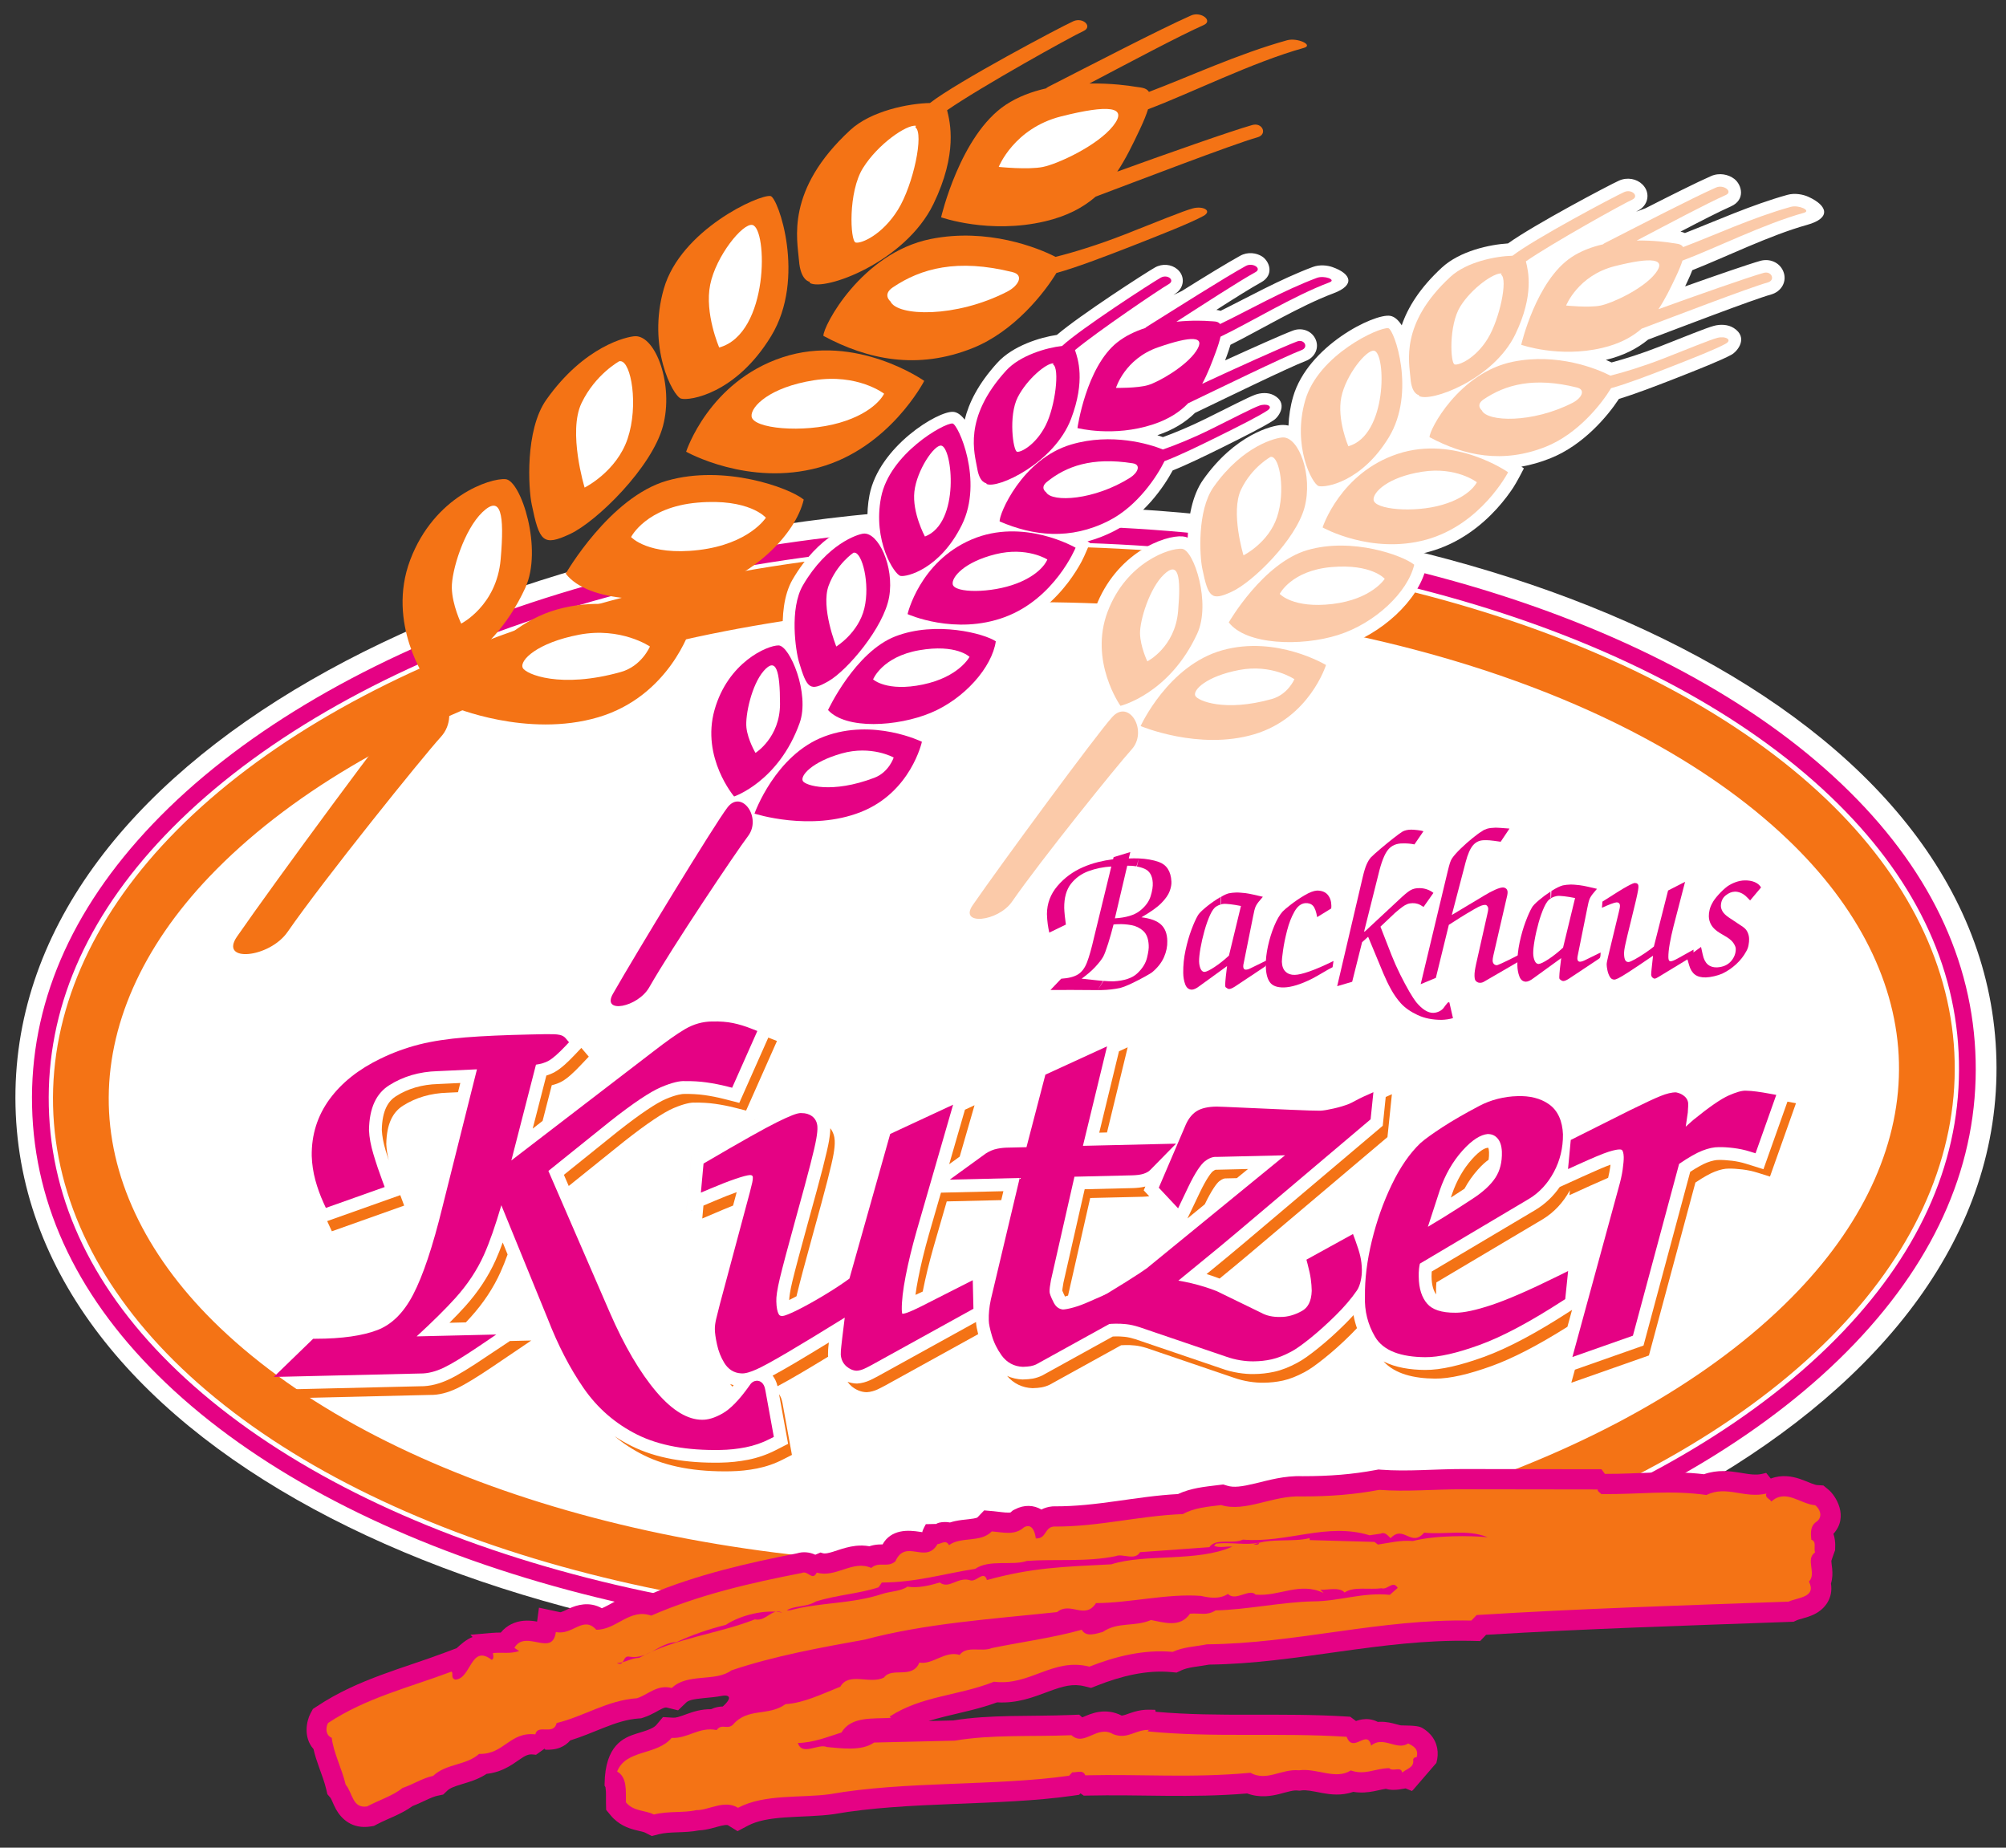 <?xml version="1.0" encoding="UTF-8" standalone="no"?>
<!-- Created with Inkscape (http://www.inkscape.org/) -->

<svg
   xmlns:dc="http://purl.org/dc/elements/1.1/"
   xmlns:cc="http://creativecommons.org/ns#"
   xmlns:rdf="http://www.w3.org/1999/02/22-rdf-syntax-ns#"
   xmlns:svg="http://www.w3.org/2000/svg"
   xmlns="http://www.w3.org/2000/svg"
   xmlns:sodipodi="http://sodipodi.sourceforge.net/DTD/sodipodi-0.dtd"
   xmlns:inkscape="http://www.inkscape.org/namespaces/inkscape"
   version="1.1"
   width="538.583"
   height="496.063"
   id="svg113415"
   inkscape:version="0.48.1 "
   sodipodi:docname="Backhaus Kutzer Logoneu.svg">
  <rect width="100%" height="100%" fill="#333333" stroke="none"/>
  <sodipodi:namedview
     pagecolor="#ffffff"
     bordercolor="#666666"
     borderopacity="1"
     objecttolerance="10"
     gridtolerance="10"
     guidetolerance="10"
     inkscape:pageopacity="0"
     inkscape:pageshadow="2"
     inkscape:window-width="1366"
     inkscape:window-height="706"
     id="namedview3437"
     showgrid="false"
     showguides="false"
     inkscape:zoom="0.85"
     inkscape:cx="338.42053"
     inkscape:cy="209.51092"
     inkscape:window-x="0"
     inkscape:window-y="0"
     inkscape:window-maximized="1"
     inkscape:current-layer="g113868"
     fit-margin-top="0"
     fit-margin-left="0"
     fit-margin-right="0"
     fit-margin-bottom="0"
     units="cm">
    <inkscape:grid
       type="xygrid"
       id="grid4105"
       empspacing="5"
       visible="true"
       enabled="true"
       snapvisiblegridlinesonly="true" />
  </sodipodi:namedview>
  <defs
     id="defs113417">
    <clipPath
       id="clipPath111753">
      <path
         d="m 58.19,78.04 255.138,0 0,178.593 -255.138,0 0,-178.593 z"
         id="path111755"
         inkscape:connector-curvature="0" />
    </clipPath>
  </defs>
  <g
     transform="translate(-106.743,-228.639)"
     id="layer1">
    <g
       transform="matrix(4.026,0,0,4.026,-485.238,-689.379)"
       id="g113868">
      <g
         id="g5611"
         transform="matrix(0.972,0,0,0.972,7.615,12.221)">
        <g
           id="g111749"
           transform="matrix(1.202,0.345,0.345,-1.202,11.54,491.615)">
          <g
             id="g111751"
             clip-path="url(#clipPath111753)">
            <g
               id="g111757"
               transform="translate(163.223,210.663)">
              <path
                 style="fill:#ffffff;fill-opacity:1;fill-rule:evenodd;stroke:none"
                 id="path111759"
                 d="m 0,0 c 5.713,-18.268 -15.91,-38.115 -42.437,-46.411 -26.528,-8.295 -55.605,-4.302 -61.318,13.965 -5.712,18.268 15.91,38.115 42.437,46.41 C -34.79,22.26 -5.713,18.266 0,0"
                 inkscape:connector-curvature="0" />
            </g>
            <g
               id="g111761"
               transform="translate(102.348,223.213)">
              <path
                 style="fill:#ffffff;fill-opacity:1;fill-rule:evenodd;stroke:none"
                 id="path111763"
                 d="M 0,0 C 26.601,8.318 54.193,3.852 59.46,-12.992 64.728,-29.838 44.597,-49.228 17.996,-57.546 -8.605,-65.865 -36.198,-61.399 -41.465,-44.553 -46.733,-27.708 -26.601,-8.319 0,0"
                 inkscape:connector-curvature="0" />
            </g>
          </g>
        </g>
        <g
           style="fill:#e50284;fill-opacity:1"
           id="g111765"
           transform="matrix(1.202,0.345,0.345,-1.202,211.413,258.099)">
          <path
             style="fill:#e50284;fill-opacity:1;fill-rule:evenodd;stroke:none"
             id="path111767"
             d="m 0,0 0,0 c -18.298,-5.721 -33.503,-16.606 -39.681,-28.406 -3.038,-5.804 -3.739,-11.43 -2.085,-16.721 1.655,-5.292 5.437,-9.516 11.241,-12.555 11.8,-6.178 30.497,-6.462 48.794,-0.74 18.298,5.722 33.503,16.607 39.68,28.407 3.039,5.804 3.741,11.431 2.086,16.722 -1.654,5.292 -5.436,9.516 -11.24,12.554 C 36.995,5.439 18.297,5.723 0,0 z m -30.1,-56.869 c -5.58,2.922 -9.211,6.964 -10.79,12.016 -1.58,5.051 -0.899,10.441 2.022,16.021 6.07,11.593 21.067,22.305 39.142,27.957 18.074,5.652 36.503,5.393 48.096,-0.677 5.58,-2.921 9.21,-6.963 10.789,-12.015 1.579,-5.051 0.899,-10.442 -2.022,-16.022 -6.069,-11.593 -21.067,-22.305 -39.141,-27.957 -18.074,-5.652 -36.503,-5.392 -48.096,0.677"
             inkscape:connector-curvature="0" />
        </g>
        <g
           id="g111769"
           transform="matrix(1.202,0.345,0.345,-1.202,211.446,259.538)">
          <path
             style="fill:#f47315;fill-opacity:1;fill-rule:nonzero;stroke:none"
             id="path111771"
             d="m 0,0 c -17.989,-5.626 -32.912,-16.278 -38.944,-27.801 -2.881,-5.501 -3.595,-10.994 -2.065,-15.884 1.529,-4.89 5.245,-8.997 10.746,-11.877 11.523,-6.034 29.856,-6.286 47.845,-0.66 17.99,5.625 32.913,16.277 38.945,27.799 2.881,5.501 3.595,10.995 2.065,15.885 -1.529,4.89 -5.245,8.997 -10.747,11.878 C 36.323,5.372 17.99,5.625 0,0 z m -28.844,-52.854 c -4.768,2.497 -7.965,5.982 -9.247,10.082 l 0,10e-4 c -1.282,4.098 -0.64,8.784 1.856,13.552 5.67,10.83 19.904,20.908 37.148,26.3 17.244,5.392 34.684,5.22 45.514,-0.45 4.768,-2.497 7.965,-5.983 9.247,-10.082 1.282,-4.099 0.64,-8.786 -1.856,-13.553 -5.67,-10.83 -19.904,-20.907 -37.147,-26.3 -17.245,-5.393 -34.685,-5.22 -45.515,0.45"
             inkscape:connector-curvature="0" />
        </g>
        <g
           style="fill:#e50284;fill-opacity:1"
           id="g111773"
           transform="matrix(1.202,0.345,0.345,-1.202,207.147,340.092)">
          <path
             style="fill:#e50284;fill-opacity:1;fill-rule:evenodd;stroke:none"
             id="path111775"
             d="M 0,0 1.297,0.406 C 3.172,1.292 5.257,1.76 7.419,2.475 L 7.849,2.617 8.05,2.519 8.1,2.559 c 0.096,0.078 0.193,0.158 0.294,0.231 0.142,0.104 0.291,0.196 0.45,0.269 0.357,0.164 0.782,0.245 1.258,0.152 0.023,0.008 0.09,0.035 0.172,0.091 0.142,0.099 0.282,0.205 0.437,0.302 0.205,0.128 0.464,0.26 0.788,0.344 l 0.287,0.075 0.05,-0.097 c 3.457,0.668 6.616,1.867 10.229,2.659 l 0.107,0.025 0.37,-0.14 0.073,0.051 c 0.111,0.074 0.333,0.208 0.633,0.248 0.163,0.022 0.315,0.014 0.457,-0.015 l 0.116,0.04 c 0.165,0.053 0.331,0.082 0.482,0.098 0.139,0.014 0.265,0.017 0.362,0.018 0.08,0.002 0.159,0.002 0.236,0.006 0.028,0 0.055,0.002 0.08,0.006 0.786,0.213 0.984,0.236 1.189,0.179 0.127,-0.035 0.318,-0.099 0.513,-0.223 0.486,-0.311 0.729,-0.824 0.732,-1.4 L 26.587,3.686 26.545,3.628 26.176,3.669 25.83,3.503 C 25.711,3.458 25.585,3.409 25.466,3.382 25.381,3.363 25.268,3.345 25.137,3.346 L 25.006,3.282 C 24.847,3.201 24.7,3.116 24.551,3.04 24.267,2.896 23.913,2.745 23.466,2.694 22.91,2.294 22.287,2.209 21.875,2.166 21.642,2.142 21.401,2.128 21.164,2.096 20.965,2.069 20.834,2.036 20.738,1.993 L 20.622,1.943 20.5,1.919 C 20.411,1.903 20.307,1.865 20.158,1.786 19.967,1.684 19.788,1.567 19.605,1.461 19.222,1.24 18.644,0.948 17.9,1.004 14.95,-0.114 12.367,-0.632 9.431,-1.549 L 9.318,-1.585 9.106,-1.514 C 9.084,-1.563 9.059,-1.61 9.059,-1.61 L 8.708,-1.767 C 5.014,-3.425 0.122,-4.53 -3.599,-6.35 -4.352,-6.685 -5.26,-6.946 -6.114,-7.257 c -0.8,-0.293 -1.412,-0.593 -1.833,-1 l -0.458,-0.44 -0.613,0.171 c -0.091,-0.016 -0.174,-0.047 -0.318,-0.127 -0.171,-0.096 -0.336,-0.204 -0.498,-0.298 -0.158,-0.092 -0.374,-0.21 -0.626,-0.293 -0.171,-0.088 -0.352,-0.164 -0.539,-0.234 -0.191,-0.071 -0.389,-0.134 -0.59,-0.2 -0.379,-0.124 -0.66,-0.223 -0.906,-0.365 l -0.361,-0.21 -0.408,0.079 c -0.018,0.004 -0.061,0.008 -0.168,0.006 -0.141,-0.005 -0.284,-0.015 -0.428,-0.018 -0.37,-0.006 -0.928,0.026 -1.48,0.405 l -0.317,0.218 -0.115,0.367 c -0.043,0.136 -0.08,0.281 -0.121,0.424 -0.035,0.121 -0.073,0.241 -0.124,0.349 -0.011,0.024 -0.014,0.038 -0.018,0.043 l -0.072,0.071 -0.026,0.097 c -0.555,2.047 0.312,2.723 0.91,3.12 0.222,0.147 0.458,0.288 0.665,0.459 0.155,0.129 0.228,0.227 0.266,0.313 l 0.228,0.509 0.544,0.122 c 0.068,0.015 0.143,0.045 0.249,0.109 0.149,0.09 0.287,0.196 0.428,0.298 0.273,0.196 0.665,0.471 1.199,0.616 0.193,0.173 0.402,0.266 0.573,0.319 0.443,0.708 0.077,0.693 -0.209,0.546 -0.287,-0.148 -0.604,-0.268 -0.922,-0.392 -0.603,-0.236 -0.78,-0.364 -0.861,-0.504 l -0.307,-0.53 -0.612,-0.023 c -0.077,-0.003 -0.125,-0.014 -0.259,-0.132 -0.109,-0.096 -0.209,-0.203 -0.312,-0.304 -0.14,-0.136 -0.318,-0.301 -0.535,-0.446 l -0.111,-0.074 -0.126,-0.046 c -0.599,-0.218 -1.116,-0.569 -1.701,-1.019 -0.518,-0.399 -1.023,-0.812 -1.574,-1.172 -0.092,-0.197 -0.229,-0.376 -0.411,-0.522 -0.227,-0.181 -0.506,-0.283 -0.759,-0.347 l -0.062,0.042 -0.357,-0.451 -0.139,-0.024 c -0.277,-0.049 -0.39,-0.148 -0.691,-0.515 -0.09,-0.111 -0.181,-0.222 -0.276,-0.33 -0.12,-0.134 -0.248,-0.264 -0.39,-0.384 -0.228,-0.195 -0.497,-0.369 -0.823,-0.502 -0.147,-0.171 -0.304,-0.315 -0.456,-0.437 -0.211,-0.169 -0.441,-0.318 -0.672,-0.467 -0.421,-0.272 -0.587,-0.404 -0.688,-0.574 l -0.158,-0.268 -0.276,-0.146 c -0.148,-0.078 -0.3,-0.196 -0.522,-0.388 -0.21,-0.181 -0.419,-0.367 -0.644,-0.537 -0.25,-0.32 -0.546,-0.589 -0.797,-0.805 -0.267,-0.23 -0.554,-0.455 -0.808,-0.701 l -0.132,-0.127 -0.166,-0.078 c -0.941,-0.44 -1.671,-0.028 -2.084,0.382 -0.125,0.125 -0.244,0.274 -0.365,0.417 -0.038,0.044 -0.066,0.075 -0.087,0.095 l -0.233,0.154 -0.133,0.24 c -0.201,0.359 -0.46,0.7 -0.702,1.039 -0.194,0.269 -0.404,0.57 -0.581,0.893 -0.732,0.461 -0.791,1.395 -0.695,1.83 l 0.059,0.271 0.18,0.21 c 0.887,1.044 1.903,1.881 2.919,2.629 0.982,0.723 2.012,1.392 3.001,2.128 l 0.56,0.416 c 0.167,0.267 0.361,0.596 0.672,0.83 l -0.149,0.087 1.084,0.415 c 0.179,0.068 0.336,0.117 0.482,0.158 0.217,0.494 0.603,0.805 1.023,0.967 0.219,0.085 0.431,0.124 0.593,0.147 l 0.135,0.015 -0.112,0.763 1.199,0.082 c 0.005,0.002 0.014,0.008 0.048,0.03 0.138,0.094 0.253,0.213 0.372,0.314 0.329,0.277 0.924,0.683 1.708,0.495 0.212,0.174 0.374,0.348 0.543,0.511 0.356,0.343 0.918,0.842 1.771,0.945 2.191,1.755 4.68,3.136 7.134,4.387 0.332,0.22 0.678,0.244 0.917,0.22 L -8.489,7.055 -8.25,7.251 -8.116,7.25 c 0.049,-0.001 0.119,0.011 0.242,0.071 0.184,0.092 0.354,0.214 0.526,0.331 0.21,0.142 0.512,0.343 0.86,0.486 0.217,0.088 0.458,0.156 0.724,0.184 0.066,0.045 0.135,0.086 0.203,0.122 0.159,0.082 0.318,0.135 0.465,0.176 0.102,0.459 0.394,0.754 0.721,0.933 0.363,0.197 0.777,0.257 1.017,0.289 0.058,0.007 0.116,0.014 0.172,0.023 -0.03,0.093 0.064,0.475 0.064,0.475 l 0.537,0.167 c 0.045,0.045 0.095,0.088 0.149,0.117 0.159,0.086 0.352,0.153 0.562,0.171 0.084,0.057 0.168,0.106 0.249,0.15 0.217,0.117 0.454,0.21 0.69,0.307 0.204,0.083 0.316,0.141 0.38,0.182 0.03,0.019 0.042,0.032 0.048,0.037 l 0.253,0.479 0.523,0.102 c 0.286,0.056 0.566,0.078 0.811,0.154 0.063,0.02 0.084,0.033 0.087,0.036 l 0.086,0.134 0.097,0.092 c 0.41,0.394 0.926,0.519 1.398,0.393 0.142,0.134 0.323,0.249 0.528,0.33 l 0.089,0.029 c 2.291,0.643 4.152,1.765 6.352,2.524 0.309,0.267 0.639,0.463 0.948,0.621 0.344,0.174 0.711,0.321 1.077,0.478 l 0.218,0.092 0.238,-0.004 c 0.361,-0.007 0.757,0.159 1.437,0.545 0.347,0.197 0.699,0.408 1.065,0.593 0.386,0.194 0.824,0.382 1.312,0.502 1.448,0.416 2.6,0.849 3.776,1.437 l 0.13,0.066 0.143,0.029 c 1.429,0.295 2.851,0.858 4.283,1.268 l 7.331,2.093 0.252,-0.194 c 0.948,0.268 1.767,0.559 2.583,0.82 0.845,0.268 1.688,0.504 2.646,0.662 0.651,0.462 1.341,0.56 1.828,0.62 0.239,0.03 0.484,0.052 0.729,0.101 0.198,0.041 0.357,0.095 0.502,0.176 l 0.202,0.114 0.328,-0.229 c 0.518,0.39 1.105,0.442 1.54,0.423 0.228,-0.01 0.464,-0.043 0.696,-0.064 0.188,-0.016 0.265,-0.009 0.295,-0.003 l 0.348,0.076 0.325,-0.141 c 0.467,-0.199 1.508,-1.105 0.936,-2.257 0.149,-0.209 0.225,-0.436 0.258,-0.539 0.023,-0.074 0.04,-0.153 0.062,-0.233 l 0.017,-0.063 -0.005,-0.063 c -0.021,-0.295 -0.031,-0.463 -0.032,-0.559 0.014,-0.042 0.041,-0.114 0.059,-0.155 0.035,-0.08 0.07,-0.161 0.102,-0.242 0.049,-0.124 0.09,-0.25 0.118,-0.376 0.029,-0.127 0.047,-0.272 0.044,-0.428 0.332,-0.71 0.094,-1.403 -0.401,-1.861 -0.093,-0.086 -0.199,-0.168 -0.313,-0.246 -0.082,-0.057 -0.17,-0.112 -0.258,-0.166 -0.062,-0.038 -0.125,-0.077 -0.183,-0.115 -0.025,-0.017 -0.05,-0.031 -0.07,-0.049 l -0.168,-0.144 -0.21,-0.068 C 38.498,16.494 33.382,14.856 28.097,12.986 L 27.878,12.568 27.405,12.443 C 22.617,11.176 18.577,8.614 13.947,7.224 13.682,7.094 13.407,6.978 13.139,6.85 12.88,6.726 12.705,6.621 12.573,6.506 L 12.346,6.309 12.05,6.253 C 10.72,6.001 9.474,5.287 8.354,4.424 L 8.07,4.207 7.711,4.194 C 7.045,4.172 6.576,3.884 5.891,3.38 5.509,3.099 5.13,2.811 4.713,2.572 4.317,2.344 3.864,2.142 3.334,2.024 2.514,1.424 1.656,0.98 0.829,0.506 0.535,0.337 0.259,0.172 0,0"
             inkscape:connector-curvature="0" />
        </g>
        <g
           id="g111777"
           transform="matrix(1.202,0.345,0.345,-1.202,243.761,324.191)">
          <path
             style="fill:#f47315;fill-opacity:1;fill-rule:evenodd;stroke:none"
             id="path111779"
             d="M 0,0 7.152,2.042 C 7.149,1.925 7.347,1.91 7.404,1.85 c 2.07,0.569 3.522,1.256 5.563,1.545 0.905,0.826 2.054,0.372 3.142,0.983 -0.04,-0.244 0.265,-0.227 0.379,-0.346 0.567,0.914 1.573,0.299 2.372,0.47 C 19.174,4.368 19.436,4.024 19.195,3.677 18.909,3.355 19.02,3.001 19.176,2.625 19.492,2.608 19.414,2.234 19.562,2.01 19.143,1.491 19.975,0.937 19.684,0.382 c 0.653,-0.726 -0.346,-1 -0.773,-1.367 C 13.354,-2.8 8.106,-4.479 2.665,-6.414 L 2.47,-6.785 c -4.832,-1.278 -8.905,-3.869 -13.586,-5.256 -0.568,-0.294 -1.203,-0.493 -1.69,-0.916 -1.573,-0.298 -2.981,-1.126 -4.168,-2.039 -2.072,-0.067 -2.844,-1.937 -4.803,-2.239 -1.686,-1.302 -3.579,-1.816 -4.977,-3.417 l 0.092,-0.048 c -0.942,-0.334 -2.127,-0.51 -2.391,-1.523 -0.675,-0.443 -1.293,-0.947 -2.141,-1.212 0.434,-0.64 1.071,0.295 1.596,0.227 0.693,0.14 1.888,0.282 2.416,0.95 l 4.236,1.324 c 1.853,0.89 3.921,1.343 6.064,2.051 0.869,-0.425 1.175,0.95 2.188,0.685 0.876,-0.075 1.087,0.611 1.886,0.784 -0.081,0.013 -0.094,-0.068 -0.119,-0.115 3.592,0.659 6.844,1.908 10.58,2.727 0.604,-0.818 0.962,0.766 1.425,-0.096 0.47,0.728 1.441,0.101 1.92,0.677 0.292,-0.063 0.652,-0.105 0.655,-0.608 -0.116,0.002 -0.19,-0.137 -0.121,-0.233 0.111,-0.353 -0.196,-0.487 -0.412,-0.787 -0.146,0.341 -0.505,-0.12 -0.749,0.038 -0.776,-0.243 -1.16,-0.751 -1.989,-0.701 -0.658,-0.748 -1.821,-0.376 -2.741,-0.779 -0.951,-0.181 -1.518,-1.095 -2.52,-0.866 -3.04,-1.183 -5.669,-1.695 -8.671,-2.633 -0.205,0.284 -0.503,-0.002 -0.725,-0.034 l -0.122,-0.232 c -3.704,-1.661 -8.592,-2.764 -12.322,-4.589 -1.463,-0.652 -3.458,-0.965 -4.649,-2.113 -0.85,0.239 -1.521,-0.591 -2.167,-0.755 -0.626,-0.35 -1.447,-0.452 -2.168,-0.872 -0.536,0.103 -1.114,-0.155 -1.658,0.218 -0.188,0.601 -0.302,1.339 -0.931,1.492 0.13,1.319 1.84,1.427 2.365,2.599 0.868,0.195 1.271,1.018 2.254,1.093 0.173,0.441 0.53,0.165 0.77,0.511 0.526,1.173 1.75,0.975 2.47,1.897 0.942,0.334 1.786,1.102 2.629,1.752 0.216,0.921 1.531,0.557 2.162,1.142 0.247,0.697 1.527,0.322 1.64,1.326 0.75,0.079 1.153,1.02 2.007,1.015 0.234,0.616 1.132,0.471 1.596,0.848 1.465,0.768 3.068,1.464 4.464,2.326 0.346,-0.356 0.843,0.031 1.14,0.202 0.646,0.782 1.593,0.73 2.364,1.359 0.715,0.069 1.662,0.016 1.959,0.923 0.519,0.2 0.928,0.135 1.299,0.56 1.658,0.52 3.349,1.435 4.972,1.943 1.423,0.406 2.48,1.241 3.982,1.517 l 0.313,0.486 c -0.379,0.345 -0.496,-0.272 -0.847,-0.265 -0.612,-0.27 -1.527,-0.323 -1.886,-0.784 -0.346,0.239 -0.997,-0.157 -1.326,-0.221 l 0.231,-0.122 c -1.434,0.249 -2.285,-0.87 -3.565,-1.114 -0.428,0.253 -0.949,-0.684 -1.469,-0.383 -0.37,-0.425 -0.933,-0.485 -1.39,-0.512 -1.82,-0.376 -3.654,-1.452 -5.43,-1.969 -0.324,-1.07 -1.385,-0.278 -1.916,-1.063 -3.335,-1.354 -6.75,-2.577 -9.72,-4.359 -2.149,-1.059 -4.534,-2.231 -6.572,-3.643 -0.66,-0.866 -2.273,-0.788 -2.878,-1.83 -0.842,-0.032 -1.136,-0.705 -1.681,-1.069 -1.531,-0.556 -2.513,-1.755 -3.861,-2.524 0.034,-0.727 -0.988,-0.31 -0.952,-0.919 -1.398,-0.243 -1.34,-1.543 -2.667,-1.88 -0.519,-0.821 -1.588,-0.999 -2.094,-1.856 -0.532,-0.283 -0.927,-0.755 -1.437,-1.107 -0.373,-0.544 -1.048,-0.988 -1.584,-1.504 -0.743,-0.348 -0.973,0.51 -1.458,0.823 -0.442,0.792 -1.131,1.506 -1.444,2.261 -0.362,0.042 -0.484,0.43 -0.42,0.721 1.615,1.901 3.756,3.112 5.737,4.584 0.138,-0.072 0.028,-0.339 0.308,-0.369 0.848,0.266 0.263,2.137 1.633,1.596 0.119,0.115 -0.007,0.27 -0.039,0.377 0.553,0.21 0.869,0.193 1.354,0.5 l -0.302,0.099 c 0.291,1.177 2.153,0.054 1.946,1.462 0.948,0.064 1.183,1.299 2.096,0.732 1.07,0.296 1.423,1.647 2.685,1.576 2.186,1.808 4.728,3.222 7.302,4.531 0.274,0.241 0.673,-0.293 0.777,0.243 1.088,-0.008 1.707,1.232 2.804,1.072 0.314,0.485 0.858,0.229 1.172,0.714 0.189,1.377 1.654,0.285 1.959,1.543 0.177,0.055 0.381,0.39 0.622,0.117 0.492,0.658 1.637,0.59 2.05,1.377 0.657,0.128 1.277,0.129 1.639,0.707 0.357,0.344 0.642,-0.071 0.788,-0.413 0.576,0.141 0.282,0.708 0.766,0.898 2.386,0.669 4.304,1.85 6.623,2.614 0.5,0.506 1.196,0.762 1.879,1.053 1.404,-0.026 2.575,1.309 4.127,1.677 1.528,0.44 2.741,0.897 3.982,1.518 1.456,0.3 2.905,0.87 4.364,1.287"
             inkscape:connector-curvature="0" />
        </g>
        <g
           id="g111785"
           transform="matrix(1.202,0.345,0.345,-1.202,172.718,268.72)">
          <path
             style="fill:#f47315;fill-opacity:1;fill-rule:evenodd;stroke:none"
             id="path111787"
             d="m 0,0 c 0,0 -3.005,2.395 -2.699,6.12 0.308,3.725 2.977,5.541 3.808,5.703 C 1.941,11.985 4.146,8.705 3.792,6.384 3.083,1.749 0,0 0,0"
             inkscape:connector-curvature="0" />
        </g>
        <g
           id="g111789"
           transform="matrix(1.202,0.345,0.345,-1.202,199.934,245.061)">
          <path
             style="fill:#f47315;fill-opacity:1;fill-rule:evenodd;stroke:none"
             id="path111791"
             d="m 0,0 c -0.171,0.48 0.747,4.94 4.182,6.727 2.825,1.468 5.805,1.165 6.864,0.953 0.845,0.485 2.065,1.278 3.285,2.21 1.511,1.156 2.745,2.14 3.223,2.426 0.504,0.3 1.083,0.169 0.667,-0.244 C 17.663,11.522 16.376,10.527 14.899,9.398 13.631,8.429 12.258,7.402 11.335,6.843 11.004,5.614 9.991,3.122 8.069,1.625 5.48,-0.392 2.691,-0.583 0,0"
             inkscape:connector-curvature="0" />
        </g>
        <g
           id="g111793"
           transform="matrix(1.202,0.345,0.345,-1.202,222.267,228.323)">
          <path
             style="fill:#f47315;fill-opacity:1;fill-rule:evenodd;stroke:none"
             id="path111795"
             d="M 0,0 C 1.854,1.381 4.138,3.363 6.502,4.813 7.001,5.12 8.001,4.969 7.501,4.663 5.025,3.143 2.176,0.523 0.216,-0.929 0.209,-1.228 0.171,-1.61 0.092,-2.096 c -0.149,-0.922 -0.3,-1.786 -0.555,-2.587 2.154,1.563 5.43,3.894 6.414,4.501 0.498,0.309 0.961,-0.261 0.461,-0.569 -1.203,-0.744 -5.866,-4.265 -7.633,-5.575 -0.504,-0.776 -1.223,-1.468 -2.291,-2.067 -2.739,-1.539 -5.549,-1.365 -5.549,-1.365 0,0 -0.241,4.633 1.709,6.914 0.516,0.604 1.175,1.088 1.875,1.473 0.022,0.039 0.053,0.078 0.091,0.114 1.946,1.819 5.027,4.736 6.456,5.929 0.45,0.375 1.255,0.057 0.805,-0.319 -1.093,-0.912 -3.3,-3.05 -5.141,-4.811 1.174,0.357 2.161,0.491 2.436,0.52 C -0.537,0.093 -0.209,0.201 0,0"
             inkscape:connector-curvature="0" />
        </g>
        <g
           id="g111797"
           transform="matrix(1.202,0.345,0.345,-1.202,198.997,241.426)">
          <path
             style="fill:#f47315;fill-opacity:1;fill-rule:evenodd;stroke:none"
             id="path111799"
             d="m 0,0 -0.017,0.057 c 0,0 -0.498,-0.093 -0.889,0.96 -0.391,1.054 -1.804,3.492 0.732,7.66 0.805,1.324 2.667,2.28 3.791,2.628 1.108,1.526 5.713,5.966 6.322,6.482 0.447,0.379 1.125,0.01 0.679,-0.369 C 10.056,16.943 6.03,12.9 4.63,11.183 4.966,10.601 5.856,9.076 5.328,6.032 4.72,2.53 0.884,-0.25 0,0"
             inkscape:connector-curvature="0" />
        </g>
        <g
           id="g111801"
           transform="matrix(1.202,0.345,0.345,-1.202,159.703,286.272)">
          <path
             style="fill:#f47315;fill-opacity:1;fill-rule:evenodd;stroke:none"
             id="path111803"
             d="M 0,0 C 1.135,3.362 5.062,13.968 5.794,15.45 6.573,17.026 8.509,15.197 7.73,13.62 7.068,12.282 3.712,4.313 2.597,1.014 2.035,-0.651 -0.562,-1.665 0,0"
             inkscape:connector-curvature="0" />
        </g>
        <g
           style="fill:#f47315;fill-opacity:1"
           id="g111805"
           transform="matrix(1.202,0.345,0.345,-1.202,174.489,270.5)">
          <path
             style="fill:#f47315;fill-opacity:1;fill-rule:evenodd;stroke:none"
             id="path111807"
             d="m 0,0 c 0,0 0.685,4.643 4.061,6.72 3.375,2.078 7.301,1.013 7.301,1.013 0,0 -0.082,-3.895 -3.516,-6.084 C 4.412,-0.539 0,0 0,0"
             inkscape:connector-curvature="0" />
        </g>
        <g
           id="g111809"
           transform="matrix(1.202,0.345,0.345,-1.202,182.255,261.372)">
          <path
             style="fill:#f47315;fill-opacity:1;fill-rule:evenodd;stroke:none"
             id="path111811"
             d="M 0,0 C 0,0 1.162,4.698 3.933,6.432 6.704,8.165 10.467,7.917 11.431,7.507 11.524,5.523 9.932,2.796 7.65,1.278 5.369,-0.241 1.612,-1.199 0,0"
             inkscape:connector-curvature="0" />
        </g>
        <g
           id="g111813"
           transform="matrix(1.202,0.345,0.345,-1.202,190.516,253.008)">
          <path
             style="fill:#f47315;fill-opacity:1;fill-rule:evenodd;stroke:none"
             id="path111815"
             d="m 0,0 c 0,0 0.132,4.036 3.654,6.437 3.522,2.402 7.831,0.902 7.831,0.902 0,0 -0.806,-4.061 -4.237,-6.156 C 3.815,-0.913 0,0 0,0"
             inkscape:connector-curvature="0" />
        </g>
        <g
           id="g111817"
           transform="matrix(1.202,0.345,0.345,-1.202,196.306,235.467)">
          <path
             style="fill:#f47315;fill-opacity:1;fill-rule:evenodd;stroke:none"
             id="path111819"
             d="m 0,0 c 0.416,0.048 3.135,-3.788 2.152,-7.377 -0.983,-3.59 -3.34,-4.668 -3.807,-4.659 -0.467,0.009 -2.576,2.198 -2.569,5.544 C -4.218,-3.145 -0.627,-0.073 0,0"
             inkscape:connector-curvature="0" />
        </g>
        <g
           id="g111821"
           transform="matrix(1.202,0.345,0.345,-1.202,180.921,249.444)">
          <path
             style="fill:#f47315;fill-opacity:1;fill-rule:evenodd;stroke:none"
             id="path111823"
             d="M 0,0 C 1.189,3.412 3.312,4.566 3.73,4.698 4.802,5.032 6.505,2.721 6.551,0.381 6.596,-1.959 4.514,-5.651 3.28,-6.724 2.046,-7.797 1.783,-7.584 0.811,-5.73 0.406,-4.959 -0.671,-1.928 0,0"
             inkscape:connector-curvature="0" />
        </g>
        <g
           id="g111825"
           transform="matrix(1.202,0.345,0.345,-1.202,226.892,243.279)">
          <path
             style="fill:#ffffff;fill-opacity:1;fill-rule:evenodd;stroke:none"
             id="path111827"
             d="M 0,0 0.044,0.006 C 0.099,0.013 0.165,0.019 0.239,0.016 1.457,1.124 2.907,2.591 4.436,3.723 4.761,3.965 5.191,4.033 5.48,4.015 6.579,3.948 6.957,3.411 5.931,2.651 4.34,1.472 2.575,-0.435 1.274,-1.626 1.274,-1.804 1.266,-2.011 1.249,-2.249 L 1.227,-2.53 C 2.495,-1.445 3.85,-0.304 4.352,0.069 4.755,0.369 5.298,0.35 5.636,0 6.028,-0.405 5.929,-1.01 5.487,-1.34 4.687,-1.936 1.679,-4.649 0.434,-5.755 0.071,-6.399 -0.456,-6.98 -1.213,-7.502 c 0.117,-0.003 0.224,-0.008 0.322,-0.014 0.547,0.395 1.271,0.97 1.986,1.623 1.048,0.956 1.902,1.765 2.239,2.009 0.26,0.187 0.635,0.329 0.986,0.255 C 5.201,-3.811 4.933,-4.67 4.694,-4.95 4.315,-5.396 3.424,-6.222 2.401,-7.157 1.612,-7.876 0.763,-8.637 0.129,-9.126 c -0.225,-1.038 -0.85,-2.856 -2.18,-4.092 -0.401,-0.373 -0.815,-0.684 -1.239,-0.938 l 0.151,-0.038 c 0,0 -0.081,-0.763 -0.157,-1.113 -0.072,-0.333 -0.196,-0.794 -0.397,-1.313 -0.403,-1.033 -1.133,-2.334 -2.44,-3.297 -0.128,-0.096 -0.259,-0.186 -0.39,-0.27 l 0.096,-0.026 0.381,-0.125 0.054,-0.398 c 0.233,-1.719 -0.906,-4 -2.579,-5.339 -0.208,-0.165 -0.441,-0.33 -0.693,-0.49 0.366,-0.044 0.861,-0.135 0.861,-0.135 0,0 0.051,-0.706 0.029,-1.051 -0.022,-0.326 -0.076,-0.778 -0.213,-1.292 -0.272,-1.027 -0.874,-2.324 -2.191,-3.335 -1.286,-0.988 -2.792,-1.438 -3.947,-1.644 -0.424,-0.076 -0.89,-0.117 -1.315,-0.139 0.036,-0.295 0.005,-0.61 -0.118,-0.927 -0.383,-0.984 -2.302,-6.944 -2.892,-9.378 -0.205,-0.84 -0.886,-1.512 -1.474,-1.803 -0.597,-0.296 -1.949,-0.286 -1.588,1.206 0.607,2.498 2.79,10.476 3.245,11.643 0.025,0.066 0.053,0.129 0.084,0.187 l -0.078,0.065 c -0.24,0.207 -0.562,0.514 -0.884,0.913 -0.641,0.798 -1.31,1.999 -1.319,3.549 -0.015,2.984 1.974,4.737 2.86,4.991 0.087,0.025 0.174,0.037 0.264,0.036 -0.325,0.928 -0.568,2.087 -0.325,3.051 0.691,2.73 2.286,3.871 2.782,4.075 0.102,0.042 0.202,0.068 0.303,0.081 -0.155,0.459 -0.264,0.951 -0.308,1.461 -0.232,2.698 2.341,5.487 3.158,5.653 0.214,0.045 0.463,-0.046 0.723,-0.24 -0.038,0.952 0.173,2.108 0.86,3.498 0.56,1.131 1.859,1.977 2.718,2.369 0.904,1.375 3.752,4.636 4.151,5.039 0.333,0.337 0.818,0.414 1.192,0.251 0.552,-0.24 0.688,-0.913 0.232,-1.375 C -2.613,0.025 -2.097,0.471 -2.1,0.48 -1.127,1.561 -0.144,2.637 0.439,3.216 0.776,3.553 1.255,3.614 1.6,3.512 2.075,3.369 2.538,2.722 1.944,2.131 1.495,1.684 0.772,0.877 0,0"
             inkscape:connector-curvature="0" />
        </g>
        <g
           id="g111829"
           transform="matrix(1.202,0.345,0.345,-1.202,193.808,276.662)">
          <path
             style="fill:#e50284;fill-opacity:1;fill-rule:evenodd;stroke:none"
             id="path111831"
             d="M 0,0 C 0,0 -2.328,1.546 -2.343,4.264 -2.357,6.983 -0.539,8.468 0.054,8.638 0.646,8.807 2.452,6.572 2.343,4.867 2.123,1.463 0,0 0,0"
             inkscape:connector-curvature="0" />
        </g>
        <g
           id="g111833"
           transform="matrix(1.202,0.345,0.345,-1.202,212.028,257.793)">
          <path
             style="fill:#e50284;fill-opacity:1;fill-rule:evenodd;stroke:none"
             id="path111835"
             d="m 0,0 c -0.155,0.337 0.227,3.626 2.604,5.139 1.953,1.243 4.133,1.213 4.913,1.126 0.58,0.405 1.416,1.056 2.238,1.809 1.024,0.934 1.855,1.725 2.183,1.962 0.346,0.25 0.775,0.191 0.499,-0.134 C 12.068,9.468 11.197,8.666 10.2,7.755 9.342,6.972 8.412,6.14 7.779,5.676 7.617,4.765 7.041,2.895 5.743,1.689 3.996,0.064 1.986,-0.252 0,0"
             inkscape:connector-curvature="0" />
        </g>
        <g
           style="fill:#e50284;fill-opacity:1"
           id="g111837"
           transform="matrix(1.202,0.345,0.345,-1.202,227.149,244.249)">
          <path
             style="fill:#e50284;fill-opacity:1;fill-rule:evenodd;stroke:none"
             id="path111839"
             d="M 0,0 C 1.256,1.118 2.785,2.699 4.406,3.899 4.748,4.153 5.481,4.107 5.139,3.854 3.441,2.595 1.544,0.516 0.215,-0.66 0.229,-0.877 0.226,-1.156 0.199,-1.512 0.15,-2.191 0.095,-2.827 -0.039,-3.423 1.423,-2.154 3.649,-0.257 4.323,0.246 4.665,0.5 5.036,0.117 4.694,-0.138 3.87,-0.753 0.713,-3.6 -0.484,-4.661 -0.801,-5.256 -1.277,-5.803 -2.012,-6.305 -3.9,-7.592 -5.947,-7.644 -5.947,-7.644 c 0,0 -0.468,3.34 0.799,5.117 0.337,0.471 0.783,0.863 1.266,1.187 0.015,0.029 0.033,0.059 0.059,0.088 1.295,1.441 3.342,3.75 4.301,4.705 0.303,0.3 0.906,0.12 0.604,-0.18 -0.733,-0.73 -2.198,-2.419 -3.42,-3.812 0.829,0.332 1.534,0.493 1.733,0.531 C -0.395,0.033 -0.165,0.133 0,0"
             inkscape:connector-curvature="0" />
        </g>
        <g
           id="g111841"
           transform="matrix(1.202,0.345,0.345,-1.202,211.119,255.218)">
          <path
             style="fill:#e50284;fill-opacity:1;fill-rule:evenodd;stroke:none"
             id="path111843"
             d="m 0,0 -0.016,0.039 c 0,0 -0.355,-0.099 -0.705,0.64 -0.351,0.739 -1.529,2.416 0.044,5.596 0.5,1.011 1.788,1.822 2.58,2.145 0.707,1.175 3.762,4.684 4.17,5.097 0.3,0.303 0.815,0.079 0.515,-0.224 C 6.212,12.913 3.551,9.729 2.644,8.397 2.925,7.996 3.668,6.947 3.478,4.708 3.26,2.132 0.656,-0.126 0,0"
             inkscape:connector-curvature="0" />
        </g>
        <g
           style="fill:#e50284;fill-opacity:1"
           id="g111845"
           transform="matrix(1.202,0.345,0.345,-1.202,185.492,290.203)">
          <path
             style="fill:#e50284;fill-opacity:1;fill-rule:evenodd;stroke:none"
             id="path111847"
             d="M 0,0 C 0.609,2.507 2.782,10.442 3.219,11.561 3.683,12.752 5.201,11.549 4.736,10.359 4.343,9.346 2.417,3.36 1.818,0.899 1.516,-0.343 -0.302,-1.243 0,0"
             inkscape:connector-curvature="0" />
        </g>
        <g
           id="g111849"
           transform="matrix(1.202,0.345,0.345,-1.202,195.206,277.837)">
          <path
             style="fill:#e50284;fill-opacity:1;fill-rule:evenodd;stroke:none"
             id="path111851"
             d="m 0,0 c 0,0 0.202,3.407 2.516,5.125 2.315,1.72 5.225,1.198 5.225,1.198 0,0 0.188,-2.829 -2.161,-4.632 C 3.231,-0.113 0,0 0,0"
             inkscape:connector-curvature="0" />
        </g>
        <g
           id="g111853"
           transform="matrix(1.202,0.345,0.345,-1.202,200.252,270.731)">
          <path
             style="fill:#e50284;fill-opacity:1;fill-rule:evenodd;stroke:none"
             id="path111855"
             d="M 0,0 C 0,0 0.545,3.478 2.443,4.91 4.341,6.341 7.082,6.399 7.807,6.163 8.001,4.732 7.019,2.655 5.463,1.41 3.907,0.166 1.245,-0.767 0,0"
             inkscape:connector-curvature="0" />
        </g>
        <g
           id="g111857"
           transform="matrix(1.202,0.345,0.345,-1.202,205.708,264.149)">
          <path
             style="fill:#e50284;fill-opacity:1;fill-rule:evenodd;stroke:none"
             id="path111859"
             d="m 0,0 c 0,0 -0.161,2.933 2.239,4.896 2.4,1.963 5.617,1.148 5.617,1.148 0,0 -0.326,-2.992 -2.679,-4.727 C 2.823,-0.419 0,0 0,0"
             inkscape:connector-curvature="0" />
        </g>
        <g
           id="g111861"
           transform="matrix(1.202,0.345,0.345,-1.202,208.792,251.072)">
          <path
             style="fill:#e50284;fill-opacity:1;fill-rule:evenodd;stroke:none"
             id="path111863"
             d="M 0,0 C 0.297,0.061 2.511,-2.545 2.027,-5.209 1.542,-7.871 -0.097,-8.802 -0.436,-8.825 -0.776,-8.849 -2.443,-7.396 -2.65,-4.972 -2.858,-2.546 -0.45,-0.092 0,0"
             inkscape:connector-curvature="0" />
        </g>
        <g
           id="g111865"
           transform="matrix(1.202,0.345,0.345,-1.202,198.529,262.173)">
          <path
             style="fill:#e50284;fill-opacity:1;fill-rule:evenodd;stroke:none"
             id="path111867"
             d="M 0,0 C 0.645,2.548 2.11,3.518 2.405,3.64 3.16,3.95 4.542,2.384 4.723,0.691 4.904,-1.001 3.63,-3.809 2.803,-4.665 1.978,-5.519 1.774,-5.382 0.951,-4.101 0.61,-3.568 -0.364,-1.44 0,0"
             inkscape:connector-curvature="0" />
        </g>
        <g
           id="g111869"
           transform="matrix(1.202,0.345,0.345,-1.202,258.737,237.911)">
          <path
             style="fill:#ffffff;fill-opacity:1;fill-rule:evenodd;stroke:none"
             id="path111871"
             d="M 0,0 0.047,0.003 C 0.105,0.005 0.177,0.004 0.256,-0.005 1.659,1.064 3.343,2.493 5.081,3.559 5.449,3.785 5.916,3.82 6.223,3.773 7.389,3.597 7.742,2.99 6.576,2.275 4.769,1.166 2.707,-0.705 1.207,-1.854 1.191,-2.044 1.163,-2.264 1.122,-2.516 l -0.049,-0.3 c 1.455,1.041 3.008,2.131 3.578,2.484 0.457,0.282 1.034,0.21 1.363,-0.195 0.381,-0.469 0.219,-1.105 -0.284,-1.415 -0.909,-0.561 -4.373,-3.176 -5.803,-4.24 -0.45,-0.653 -1.065,-1.224 -1.921,-1.71 0.124,-0.015 0.238,-0.03 0.341,-0.047 0.622,0.372 1.448,0.919 2.271,1.548 1.208,0.924 2.195,1.707 2.577,1.934 0.294,0.176 0.708,0.293 1.077,0.181 C 5.194,-4.553 4.828,-5.444 4.547,-5.722 4.101,-6.162 3.074,-6.959 1.894,-7.861 0.985,-8.555 0.007,-9.287 -0.714,-9.75 c -0.338,-1.087 -1.174,-2.969 -2.708,-4.163 -0.464,-0.361 -0.935,-0.653 -1.41,-0.886 l 0.157,-0.054 c 0,0 -0.156,-0.807 -0.27,-1.173 -0.109,-0.348 -0.284,-0.829 -0.548,-1.365 -0.526,-1.064 -1.426,-2.385 -2.911,-3.29 -0.146,-0.09 -0.293,-0.173 -0.441,-0.25 l 0.099,-0.039 0.395,-0.168 0.021,-0.429 c 0.088,-1.857 -1.34,-4.185 -3.25,-5.456 -0.237,-0.157 -0.502,-0.312 -0.785,-0.46 0.385,-0.08 0.905,-0.223 0.905,-0.223 0,0 -0.01,-0.758 -0.067,-1.125 -0.053,-0.346 -0.154,-0.823 -0.348,-1.359 -0.385,-1.07 -1.149,-2.399 -2.648,-3.354 -1.466,-0.934 -3.114,-1.273 -4.367,-1.385 -0.458,-0.043 -0.96,-0.043 -1.416,-0.025 0.011,-0.319 -0.051,-0.652 -0.211,-0.98 -0.502,-1.013 -3.105,-7.193 -3.963,-9.735 -0.297,-0.878 -1.085,-1.532 -1.74,-1.788 -0.665,-0.259 -2.107,-0.121 -1.582,1.436 0.881,2.609 3.954,10.919 4.549,12.121 0.033,0.068 0.07,0.133 0.108,0.193 l -0.078,0.075 c -0.238,0.244 -0.552,0.601 -0.858,1.058 -0.611,0.91 -1.212,2.255 -1.077,3.91 0.263,3.186 2.548,4.869 3.519,5.059 0.093,0.018 0.189,0.022 0.283,0.012 -0.258,1.021 -0.411,2.281 -0.061,3.287 0.993,2.848 2.801,3.917 3.349,4.088 0.113,0.036 0.222,0.054 0.331,0.059 -0.122,0.504 -0.194,1.039 -0.192,1.588 0.005,2.9 3.011,5.636 3.896,5.738 0.234,0.026 0.491,-0.094 0.751,-0.325 0.049,1.02 0.381,2.233 1.243,3.652 0.703,1.154 2.169,1.937 3.122,2.275 1.093,1.381 4.436,4.596 4.9,4.989 0.387,0.328 0.911,0.366 1.296,0.156 0.567,-0.307 0.649,-1.038 0.119,-1.488 -0.184,-0.155 0.408,0.273 0.406,0.281 1.14,1.063 2.288,2.12 2.964,2.684 C 1.16,3.719 1.676,3.74 2.035,3.598 2.529,3.403 2.963,2.667 2.273,2.091 1.753,1.657 0.905,0.863 0,0"
             inkscape:connector-curvature="0" />
        </g>
        <g
           id="g111873"
           transform="matrix(1.202,0.345,0.345,-1.202,220.317,270.443)">
          <path
             style="fill:#fbcaa9;fill-opacity:1;fill-rule:evenodd;stroke:none"
             id="path111875"
             d="M 0,0 C 0,0 -2.341,1.866 -2.104,4.769 -1.864,7.671 0.215,9.085 0.863,9.212 1.512,9.338 3.23,6.782 2.954,4.973 2.402,1.363 0,0 0,0"
             inkscape:connector-curvature="0" />
        </g>
        <g
           id="g111877"
           transform="matrix(1.202,0.345,0.345,-1.202,241.521,252.011)">
          <path
             style="fill:#fbcaa9;fill-opacity:1;fill-rule:evenodd;stroke:none"
             id="path111879"
             d="m 0,0 c -0.134,0.374 0.58,3.849 3.257,5.241 2.201,1.144 4.524,0.907 5.349,0.741 0.657,0.379 1.609,0.997 2.559,1.723 1.178,0.9 2.138,1.667 2.511,1.89 0.392,0.234 0.844,0.13 0.52,-0.19 C 13.761,8.976 12.759,8.201 11.608,7.322 10.62,6.566 9.55,5.767 8.831,5.331 8.573,4.374 7.784,2.432 6.287,1.265 4.269,-0.305 2.097,-0.454 0,0"
             inkscape:connector-curvature="0" />
        </g>
        <g
           id="g111881"
           transform="matrix(1.202,0.345,0.345,-1.202,258.919,238.97)">
          <path
             style="fill:#fbcaa9;fill-opacity:1;fill-rule:evenodd;stroke:none"
             id="path111883"
             d="M 0,0 C 1.444,1.076 3.224,2.62 5.066,3.75 5.455,3.989 6.233,3.871 5.844,3.632 3.914,2.449 1.695,0.407 0.168,-0.724 0.164,-0.957 0.133,-1.254 0.072,-1.633 -0.044,-2.351 -0.162,-3.024 -0.361,-3.648 1.317,-2.43 3.87,-0.614 4.636,-0.141 5.025,0.098 5.385,-0.345 4.996,-0.585 4.058,-1.164 0.425,-3.908 -0.951,-4.928 -1.344,-5.533 -1.904,-6.073 -2.736,-6.539 -4.87,-7.738 -7.06,-7.602 -7.06,-7.602 c 0,0 -0.188,3.609 1.331,5.386 0.402,0.471 0.916,0.848 1.461,1.149 0.018,0.03 0.042,0.06 0.071,0.088 1.517,1.417 3.917,3.69 5.03,4.618 0.351,0.293 0.978,0.044 0.627,-0.248 -0.851,-0.71 -2.571,-2.376 -4.006,-3.748 0.916,0.279 1.684,0.383 1.9,0.405 C -0.419,0.073 -0.164,0.157 0,0"
             inkscape:connector-curvature="0" />
        </g>
        <g
           id="g111885"
           transform="matrix(1.202,0.345,0.345,-1.202,240.791,249.179)">
          <path
             style="fill:#fbcaa9;fill-opacity:1;fill-rule:evenodd;stroke:none"
             id="path111887"
             d="m 0,0 -0.014,0.044 c 0,0 -0.388,-0.073 -0.693,0.749 -0.305,0.821 -1.405,2.72 0.57,5.968 0.627,1.031 2.078,1.775 2.953,2.047 0.864,1.189 4.451,4.648 4.926,5.05 C 8.091,14.153 8.62,13.865 8.271,13.57 7.834,13.2 4.697,10.051 3.605,8.713 3.867,8.26 4.562,7.071 4.151,4.7 3.678,1.97 0.688,-0.194 0,0"
             inkscape:connector-curvature="0" />
        </g>
        <g
           id="g111889"
           transform="matrix(1.202,0.345,0.345,-1.202,210.178,284.117)">
          <path
             style="fill:#fbcaa9;fill-opacity:1;fill-rule:evenodd;stroke:none"
             id="path111891"
             d="M 0,0 C 0.884,2.618 3.944,10.883 4.513,12.036 5.12,13.263 6.628,11.838 6.021,10.61 5.506,9.568 2.891,3.36 2.024,0.789 1.586,-0.508 -0.438,-1.298 0,0"
             inkscape:connector-curvature="0" />
        </g>
        <g
           id="g111893"
           transform="matrix(1.202,0.345,0.345,-1.202,221.698,271.829)">
          <path
             style="fill:#fbcaa9;fill-opacity:1;fill-rule:evenodd;stroke:none"
             id="path111895"
             d="m 0,0 c 0,0 0.533,3.616 3.163,5.235 2.631,1.618 5.689,0.789 5.689,0.789 0,0 -0.064,-3.035 -2.74,-4.741 C 3.437,-0.421 0,0 0,0"
             inkscape:connector-curvature="0" />
        </g>
        <g
           id="g111897"
           transform="matrix(1.202,0.345,0.345,-1.202,227.746,264.718)">
          <path
             style="fill:#fbcaa9;fill-opacity:1;fill-rule:evenodd;stroke:none"
             id="path111899"
             d="M 0,0 C 0,0 0.906,3.661 3.065,5.011 5.224,6.361 8.156,6.168 8.907,5.848 8.98,4.303 7.739,2.178 5.962,0.995 4.185,-0.187 1.257,-0.934 0,0"
             inkscape:connector-curvature="0" />
        </g>
        <g
           id="g111901"
           transform="matrix(1.202,0.345,0.345,-1.202,234.182,258.203)">
          <path
             style="fill:#fbcaa9;fill-opacity:1;fill-rule:evenodd;stroke:none"
             id="path111903"
             d="m 0,0 c 0,0 0.103,3.145 2.847,5.016 2.744,1.871 6.101,0.701 6.101,0.701 0,0 -0.626,-3.163 -3.3,-4.795 C 2.974,-0.71 0,0 0,0"
             inkscape:connector-curvature="0" />
        </g>
        <g
           id="g111905"
           transform="matrix(1.202,0.345,0.345,-1.202,238.692,244.535)">
          <path
             style="fill:#fbcaa9;fill-opacity:1;fill-rule:evenodd;stroke:none"
             id="path111907"
             d="M 0,0 C 0.324,0.038 2.444,-2.951 1.678,-5.748 0.912,-8.545 -0.924,-9.383 -1.288,-9.377 -1.652,-9.37 -3.296,-7.665 -3.291,-5.058 -3.286,-2.451 -0.489,-0.056 0,0"
             inkscape:connector-curvature="0" />
        </g>
        <g
           id="g111909"
           transform="matrix(1.202,0.345,0.345,-1.202,226.706,255.424)">
          <path
             style="fill:#fbcaa9;fill-opacity:1;fill-rule:evenodd;stroke:none"
             id="path111911"
             d="M 0,0 C 0.926,2.658 2.581,3.557 2.906,3.659 3.741,3.92 5.069,2.119 5.105,0.296 5.14,-1.527 3.518,-4.403 2.556,-5.24 1.596,-6.075 1.39,-5.909 0.632,-4.465 0.318,-3.865 -0.523,-1.503 0,0"
             inkscape:connector-curvature="0" />
        </g>
        <g
           style="fill:#e50284;fill-opacity:1"
           id="g111913"
           transform="matrix(1.202,0.345,0.345,-1.202,177.838,304.706)">
          <path
             style="fill:#e50284;fill-opacity:1;fill-rule:evenodd;stroke:none"
             id="path111915"
             d="M 0,0 C -0.008,-1.151 -0.057,-2.115 -0.168,-2.885 -0.299,-3.794 -0.584,-4.695 -1.021,-5.59 -1.367,-6.299 -1.855,-7.169 -2.482,-8.197 L 1.689,-6.893 0.961,-7.764 C 0.303,-8.549 -0.211,-9.112 -0.575,-9.435 -0.947,-9.762 -1.331,-9.992 -1.731,-10.1 l -7.672,-2.399 1.5,2.611 0.13,0.037 c 1.395,0.402 2.43,0.871 3.126,1.395 0.66,0.497 1.118,1.284 1.347,2.408 0.233,1.141 0.309,2.835 0.219,5.097 L -3.344,6.799 -5.395,6.106 C -6.349,5.802 -7.127,5.309 -7.732,4.628 -8.282,4.011 -8.441,3.146 -8.115,1.952 -7.987,1.57 -7.788,1.171 -7.518,0.755 -7.237,0.317 -6.941,-0.111 -6.63,-0.531 l 0.202,-0.273 -2.786,-1.992 -0.198,0.231 c -0.289,0.338 -0.548,0.696 -0.778,1.076 -0.233,0.386 -0.419,0.794 -0.556,1.219 -0.334,1.105 -0.309,2.197 0.081,3.262 0.388,1.055 1.082,2.023 2.069,2.905 0.579,0.521 1.193,0.968 1.841,1.344 0.642,0.372 1.419,0.728 2.33,1.071 0.897,0.337 2.023,0.714 3.381,1.136 0.605,0.191 1.013,0.314 1.225,0.366 C 0.297,9.843 0.408,9.863 0.507,9.868 0.593,9.872 0.732,9.867 0.853,9.786 L 1.101,9.62 0.965,9.355 C 0.721,8.888 0.503,8.535 0.307,8.336 0.149,8.176 -0.058,8.046 -0.302,7.938 l 0.151,-5.424 5.788,7.828 c 0.582,0.796 1.045,1.373 1.388,1.731 0.375,0.391 0.813,0.663 1.317,0.811 0.404,0.126 0.777,0.204 1.125,0.23 0.333,0.025 0.684,0.019 1.05,-0.017 L 10.862,13.064 10.392,9.69 10.111,9.682 C 9.729,9.67 9.344,9.637 8.958,9.583 8.578,9.53 8.183,9.44 7.806,9.325 7.544,9.272 7.144,9.061 6.621,8.633 6.126,8.229 5.406,7.382 4.453,6.056 L 1.961,2.522 7.328,-3.997 C 8.617,-5.561 9.842,-6.723 11,-7.494 c 1.162,-0.771 2.093,-0.986 2.826,-0.781 0.306,0.08 0.641,0.285 0.997,0.652 0.332,0.341 0.663,0.938 0.978,1.834 0.019,0.064 0.036,0.112 0.054,0.152 0.046,0.107 0.137,0.205 0.269,0.249 0.219,0.068 0.381,-0.068 0.44,-0.13 0.068,-0.073 0.122,-0.167 0.167,-0.259 L 17.876,-8.091 17.694,-8.26 C 17.35,-8.582 16.967,-8.85 16.547,-9.066 16.136,-9.277 15.708,-9.45 15.26,-9.587 c -1.75,-0.538 -3.296,-0.697 -4.624,-0.452 -1.314,0.245 -2.493,0.792 -3.53,1.642 -1.018,0.833 -1.993,1.865 -2.931,3.098 L 0,0"
             inkscape:connector-curvature="0" />
        </g>
        <g
           style="fill:#e50284;fill-opacity:1"
           id="g111917"
           transform="matrix(1.202,0.345,0.345,-1.202,205.346,312.153)">
          <path
             style="fill:#e50284;fill-opacity:1;fill-rule:evenodd;stroke:none"
             id="path111919"
             d="M 0,0 C 0.044,0.013 0.128,0.051 0.275,0.158 0.422,0.265 0.627,0.44 0.891,0.683 L 3.208,2.839 3.676,1.342 -0.818,-3.142 c -0.125,-0.124 -0.238,-0.229 -0.338,-0.316 -0.113,-0.099 -0.245,-0.185 -0.38,-0.231 -0.206,-0.057 -0.422,-0.015 -0.606,0.068 -0.232,0.104 -0.395,0.298 -0.482,0.53 -0.043,0.143 -0.079,0.305 -0.102,0.462 -0.02,0.137 -0.045,0.289 -0.075,0.445 l -0.176,1.111 c -1.072,-1.18 -1.895,-2.073 -2.472,-2.679 -0.669,-0.705 -1.138,-1.169 -1.409,-1.393 -0.258,-0.214 -0.516,-0.395 -0.739,-0.436 -0.392,-0.091 -0.752,0.026 -1.051,0.302 -0.263,0.242 -0.483,0.529 -0.658,0.857 -0.164,0.304 -0.283,0.563 -0.346,0.774 -0.049,0.16 -0.074,0.347 -0.085,0.557 -0.009,0.198 -0.019,0.483 -0.029,0.851 l -0.112,6.333 c -0.006,0.238 -0.013,0.423 -0.021,0.557 -0.008,0.119 -0.023,0.203 -0.042,0.265 -0.026,0.078 -0.052,0.092 -0.063,0.096 -0.017,0.009 -0.055,0.021 -0.138,-0.004 -0.119,-0.043 -0.341,-0.168 -0.689,-0.411 -0.351,-0.244 -0.748,-0.546 -1.19,-0.905 l -0.434,-0.35 -0.3,1.573 0.118,0.124 c 1.516,1.592 2.559,2.647 3.128,3.166 0.293,0.266 0.527,0.467 0.704,0.601 0.099,0.075 0.182,0.132 0.249,0.17 0.052,0.029 0.133,0.073 0.227,0.088 0.189,0.055 0.385,0.06 0.574,-0.009 0.232,-0.083 0.376,-0.265 0.449,-0.48 0.055,-0.154 0.093,-0.377 0.122,-0.647 0.031,-0.275 0.056,-0.761 0.076,-1.454 0.02,-0.683 0.035,-1.698 0.047,-3.046 0.017,-1.617 0.038,-2.751 0.067,-3.399 0.028,-0.649 0.09,-1.07 0.165,-1.284 0.1,-0.325 0.211,-0.525 0.312,-0.628 0.055,-0.058 0.113,-0.083 0.234,-0.049 0.109,0.046 0.345,0.216 0.734,0.576 0.389,0.361 0.799,0.775 1.227,1.24 0.394,0.428 0.729,0.819 1.002,1.174 l -0.039,8.244 2.874,2.494 -0.013,-7.228 C -0.496,3.667 -0.462,2.826 -0.394,2.044 -0.326,1.264 -0.223,0.656 -0.09,0.213 -0.057,0.101 -0.025,0.035 0,0"
             inkscape:connector-curvature="0" />
        </g>
        <g
           style="fill:#e50284;fill-opacity:1"
           id="g111921"
           transform="matrix(1.202,0.345,0.345,-1.202,211.076,301.154)">
          <path
             style="fill:#e50284;fill-opacity:1;fill-rule:evenodd;stroke:none"
             id="path111923"
             d="M 0,0 C 0.153,0.175 0.336,0.325 0.538,0.427 0.717,0.519 0.902,0.593 1.096,0.65 L 2.05,0.948 1.949,5.058 4.773,7.485 5.006,1.873 9.885,3.398 8.924,1.625 C 8.855,1.491 8.734,1.393 8.621,1.315 8.481,1.22 8.284,1.138 8.058,1.066 L 5.026,0.117 5.353,-5.697 c 0.015,-0.151 0.031,-0.276 0.046,-0.377 0.014,-0.091 0.034,-0.179 0.059,-0.259 0.022,-0.069 0.123,-0.233 0.386,-0.508 0.187,-0.194 0.373,-0.254 0.585,-0.219 0.125,0.043 0.298,0.127 0.525,0.267 0.235,0.144 0.479,0.325 0.731,0.537 l 2.211,1.836 0.259,-1.643 -4.293,-4.284 C 5.782,-10.421 5.681,-10.487 5.577,-10.539 5.48,-10.586 5.342,-10.64 5.182,-10.69 4.718,-10.806 4.271,-10.708 3.89,-10.409 3.56,-10.147 3.284,-9.845 3.069,-9.5 2.878,-9.195 2.738,-8.943 2.686,-8.765 2.628,-8.584 2.584,-8.408 2.551,-8.228 2.517,-8.051 2.492,-7.844 2.476,-7.62 L 2.159,-0.779 -1.505,-1.925 0,0"
             inkscape:connector-curvature="0" />
        </g>
        <g
           style="fill:#e50284;fill-opacity:1"
           id="g111925"
           transform="matrix(1.202,0.345,0.345,-1.202,226.919,301.389)">
          <path
             style="fill:#e50284;fill-opacity:1;fill-rule:evenodd;stroke:none"
             id="path111927"
             d="M 0,0 C -0.183,-0.037 -0.363,-0.15 -0.552,-0.4 -0.72,-0.624 -0.896,-1.136 -1.046,-2.019 l -0.213,-1.277 -1.33,0.795 0.454,3.61 c 0.038,0.388 0.149,0.726 0.367,0.98 0.221,0.258 0.577,0.435 0.999,0.562 0.139,0.038 0.617,0.155 1.43,0.348 0.804,0.192 1.629,0.389 2.472,0.593 0.836,0.201 1.379,0.337 1.629,0.412 0.175,0.059 0.4,0.168 0.681,0.323 C 5.734,4.488 5.98,4.647 6.18,4.802 6.268,4.875 6.362,4.963 6.465,5.065 6.584,5.184 6.709,5.3 6.842,5.412 L 7.283,5.784 7.546,4.311 2.167,-3.734 C 1.74,-4.371 1.302,-5.011 0.854,-5.654 L -0.15,-7.105 c 0.229,0.028 0.472,0.047 0.73,0.06 0.52,0.023 1.013,0.011 1.455,-0.034 l 2.657,-0.465 c 0.173,-0.04 0.353,-0.054 0.528,-0.041 0.178,0.011 0.371,0.049 0.568,0.112 0.354,0.097 0.703,0.304 1.037,0.638 0.256,0.257 0.358,0.631 0.212,1.212 -0.063,0.203 -0.138,0.404 -0.226,0.604 -0.092,0.207 -0.222,0.451 -0.392,0.735 l -0.133,0.223 2.067,2.058 0.229,-0.312 C 8.799,-2.613 8.963,-2.862 9.072,-3.06 9.188,-3.269 9.285,-3.501 9.363,-3.757 9.42,-3.946 9.455,-4.142 9.468,-4.348 9.482,-4.551 9.47,-4.746 9.418,-4.912 9.247,-5.427 8.994,-5.981 8.667,-6.563 8.341,-7.142 8.013,-7.667 7.681,-8.139 7.354,-8.603 7.084,-8.944 6.876,-9.141 6.562,-9.447 6.254,-9.684 5.952,-9.848 5.663,-10.004 5.363,-10.127 5.046,-10.22 4.835,-10.285 4.599,-10.334 4.331,-10.367 4.066,-10.399 3.799,-10.408 3.527,-10.391 l -5.022,0.244 c -0.287,0.009 -0.535,-0.006 -0.753,-0.045 -0.219,-0.038 -0.42,-0.088 -0.593,-0.144 -0.247,-0.075 -0.483,-0.168 -0.696,-0.277 -0.224,-0.113 -0.525,-0.288 -0.903,-0.526 l -0.456,-0.287 -0.117,1.175 0.105,0.111 c 0.869,0.916 1.546,1.646 2.031,2.191 0.477,0.535 0.767,0.874 0.875,1.017 L 3.579,1.119 0,0"
             inkscape:connector-curvature="0" />
        </g>
        <g
           style="fill:#e50284;fill-opacity:1"
           id="g111929"
           transform="matrix(1.202,0.345,0.345,-1.202,259.607,298.86)">
          <path
             style="fill:#e50284;fill-opacity:1;fill-rule:evenodd;stroke:none"
             id="path111931"
             d="m 0,0 c 0.63,0.904 1.142,1.537 1.518,1.846 0.311,0.257 0.614,0.467 0.866,0.511 0.129,0.036 0.308,0.072 0.537,0.106 0.23,0.034 0.46,0.061 0.692,0.083 L 4.002,2.584 3.793,-0.809 3.472,-0.802 C 3.168,-0.794 2.861,-0.816 2.551,-0.865 2.238,-0.915 1.969,-0.976 1.752,-1.044 1.513,-1.111 1.242,-1.25 0.947,-1.475 0.677,-1.681 0.336,-2.026 -0.077,-2.525 l 0.164,-9.759 -2.869,-2.039 -0.125,9.637 c 0,0.369 -0.019,0.708 -0.062,1.014 -0.042,0.297 -0.085,0.52 -0.133,0.673 -0.069,0.214 -0.14,0.3 -0.18,0.329 -0.029,0.02 -0.073,0.03 -0.144,0.007 -0.085,-0.018 -0.271,-0.102 -0.55,-0.288 -0.277,-0.184 -0.757,-0.57 -1.443,-1.155 l -0.438,-0.373 -0.296,1.577 2.662,2.451 c 0.672,0.611 1.145,1.021 1.413,1.228 0.272,0.21 0.532,0.369 0.768,0.425 0.174,0.013 0.29,-0.01 0.401,-0.044 0.159,-0.05 0.311,-0.154 0.388,-0.336 0.043,-0.133 0.066,-0.23 0.083,-0.324 0.014,-0.07 0.028,-0.131 0.042,-0.181 L -0.292,-0.461 0,0"
             inkscape:connector-curvature="0" />
        </g>
        <g
           id="g111933"
           transform="matrix(1.202,0.345,0.345,-1.202,197.564,341.85)">
          <path
             style="fill:#cb3da6;fill-opacity:1;fill-rule:evenodd;stroke:none"
             id="path111935"
             d="M 0,0 0.317,0.1 0,0"
             inkscape:connector-curvature="0" />
        </g>
        <g
           style="fill:#e50284;fill-opacity:1"
           id="g111937"
           transform="matrix(1.202,0.345,0.345,-1.202,197.113,332.656)">
          <path
             style="fill:#e50284;fill-opacity:1;fill-rule:evenodd;stroke:none"
             id="path111939"
             d="m 0,0 c -0.618,0.117 -0.703,-0.724 -1.347,-0.771 -1.687,-1.301 -3.926,-2.195 -5.522,-3.781 -0.424,-0.131 -0.666,-0.479 -1.089,-0.61 0.49,-0.08 0.15,0.511 0.572,0.527 1.008,0.121 1.368,1.203 2.25,1.478 0.701,0.608 1.496,1.166 2.348,1.664 C -2.166,-0.756 -0.913,-0.054 0,0"
             inkscape:connector-curvature="0" />
        </g>
        <g
           id="g111941"
           transform="matrix(1.202,0.345,0.345,-1.202,241.394,327.716)">
          <path
             style="fill:#cb3da6;fill-opacity:1;fill-rule:evenodd;stroke:none"
             id="path111943"
             d="M 0,0 0.6,0.188 0,0"
             inkscape:connector-curvature="0" />
        </g>
        <g
           id="g111945"
           transform="matrix(1.202,0.345,0.345,-1.202,234.267,327.515)">
          <path
             style="fill:#cb3da6;fill-opacity:1;fill-rule:evenodd;stroke:none"
             id="path111947"
             d="M 0,0 0.706,0.22 0,0"
             inkscape:connector-curvature="0" />
        </g>
        <g
           style="fill:#e50284;fill-opacity:1"
           id="g111949"
           transform="matrix(1.202,0.345,0.345,-1.202,238.146,327.239)">
          <path
             style="fill:#e50284;fill-opacity:1;fill-rule:evenodd;stroke:none"
             id="path111951"
             d="M 0,0 C 0.213,0.183 0.421,0.015 0.607,-0.082 1.091,0.845 1.83,-0.28 2.294,0.717 3.468,0.93 4.51,1.565 5.712,1.437 4.796,1.268 2.938,0.764 1.826,0.106 1.133,-0.033 0.613,-0.351 0.035,-0.61 l -0.221,0.087 -3.444,-0.884 -0.033,0.106 c -0.782,-0.476 -2.105,-0.58 -2.877,-1.209 0.094,0.068 0.304,0.018 0.284,0.205 -0.661,-0.362 -1.469,-0.382 -2.259,-0.706 l -0.073,-0.14 c 0.291,-0.064 0.647,0.164 0.976,0.228 -1.593,-1.351 -4.478,-1.671 -6.112,-2.764 -2.52,-0.865 -4.109,-1.362 -6.321,-2.712 -0.307,0.485 -0.507,-0.237 -0.848,-0.266 -0.747,0.038 -0.986,-0.812 -1.601,-0.578 -0.485,-0.307 -1.077,-0.647 -1.64,-0.706 -0.311,-0.369 -0.816,-0.489 -1.231,-0.773 -1.469,-1.002 -3.172,-1.379 -4.604,-2.254 l -0.177,-0.055 c 0.311,0.369 1.015,0.473 1.386,0.898 0.959,0.649 2.149,1.06 3.108,1.709 l 0.1,0.302 c 1.811,0.528 3.162,1.416 4.719,2.135 0.587,0.726 1.944,0.724 2.608,1.203 1.496,0.545 3.185,0.842 4.615,1.598 0.309,0.252 1.077,0.028 1.217,0.574 l 3.58,1.313 c 0.199,0.605 1.203,0.493 1.654,0.906 2.408,0.481 4.16,2.191 6.615,2.145 L 0,0"
             inkscape:connector-curvature="0" />
        </g>
        <g
           id="g111953"
           transform="matrix(1.202,0.345,0.345,-1.202,225.448,269.753)">
          <path
             style="fill:#ffffff;fill-opacity:1;fill-rule:evenodd;stroke:none"
             id="path111955"
             d="m 0,0 c 0.196,-0.227 1.802,-0.424 4.083,0.987 0.788,0.487 0.893,1.388 0.893,1.388 0,0 -1.427,0.472 -3.051,-0.35 C 0.299,1.204 -0.227,0.266 0,0"
             inkscape:connector-curvature="0" />
        </g>
        <g
           id="g111957"
           transform="matrix(1.202,0.345,0.345,-1.202,231.241,262.764)">
          <path
             style="fill:#ffffff;fill-opacity:1;fill-rule:evenodd;stroke:none"
             id="path111959"
             d="M 0,0 C 0,0 0.259,1.408 2.326,2.2 4.395,2.991 5.31,2.385 5.31,2.385 5.31,2.385 4.937,1.11 2.933,0.266 0.928,-0.577 0,0 0,0"
             inkscape:connector-curvature="0" />
        </g>
        <g
           id="g111961"
           transform="matrix(1.202,0.345,0.345,-1.202,237.68,256.306)">
          <path
             style="fill:#ffffff;fill-opacity:1;fill-rule:evenodd;stroke:none"
             id="path111963"
             d="m 0,0 c 0.188,-0.503 2.321,-0.094 3.691,0.769 1.372,0.862 1.49,1.719 1.49,1.719 0,0 -1.324,0.528 -3.05,-0.277 C 0.404,1.406 -0.146,0.389 0,0"
             inkscape:connector-curvature="0" />
        </g>
        <g
           id="g111965"
           transform="matrix(1.202,0.345,0.345,-1.202,245.105,250.17)">
          <path
             style="fill:#ffffff;fill-opacity:1;fill-rule:evenodd;stroke:none"
             id="path111967"
             d="M 0,0 C 0.456,-0.532 2.87,0.077 4.679,1.776 5.075,2.149 5.19,2.662 4.673,2.644 2.238,2.558 0.861,1.717 -0.069,0.606 -0.425,0.181 0,0 0,0"
             inkscape:connector-curvature="0" />
        </g>
        <g
           id="g111969"
           transform="matrix(1.202,0.345,0.345,-1.202,250.891,242.979)">
          <path
             style="fill:#ffffff;fill-opacity:1;fill-rule:evenodd;stroke:none"
             id="path111971"
             d="M 0,0 C 0,0 0.171,1.767 1.968,2.811 3.765,3.855 4.627,4.028 4.215,3.031 3.803,2.033 2.397,0.822 1.816,0.519 1.235,0.218 0,0 0,0"
             inkscape:connector-curvature="0" />
        </g>
        <g
           id="g111973"
           transform="matrix(1.202,0.345,0.345,-1.202,246.435,240.868)">
          <path
             style="fill:#ffffff;fill-opacity:1;fill-rule:evenodd;stroke:none"
             id="path111975"
             d="m 0,0 c 0.427,-0.131 0.597,-2.37 0.254,-3.588 -0.343,-1.216 -1.113,-1.843 -1.352,-1.846 -0.241,-0.003 -0.911,1.983 -0.576,3.15 0.335,1.166 1.282,2.305 1.676,2.356 L 0,0"
             inkscape:connector-curvature="0" />
        </g>
        <g
           id="g111977"
           transform="matrix(1.202,0.345,0.345,-1.202,235.95,252.633)">
          <path
             style="fill:#ffffff;fill-opacity:1;fill-rule:evenodd;stroke:none"
             id="path111979"
             d="M 0,0 C 1.901,1.173 0.582,5.466 -0.081,5.427 -0.501,5.403 -1.213,3.722 -1.113,2.475 -1.011,1.228 0,0 0,0"
             inkscape:connector-curvature="0" />
        </g>
        <g
           id="g111981"
           transform="matrix(1.202,0.345,0.345,-1.202,230.669,253.362)">
          <path
             style="fill:#ffffff;fill-opacity:1;fill-rule:evenodd;stroke:none"
             id="path111983"
             d="M 0,0 C 0.447,0.115 1.274,-1.604 1.21,-3.096 1.146,-4.587 0.02,-5.615 0.02,-5.615 c 0,0 -1.352,2.086 -1.123,3.436 0.229,1.35 1.06,2.165 1.06,2.165 L 0,0"
             inkscape:connector-curvature="0" />
        </g>
        <g
           id="g111985"
           transform="matrix(1.202,0.345,0.345,-1.202,222.158,267.39)">
          <path
             style="fill:#ffffff;fill-opacity:1;fill-rule:evenodd;stroke:none"
             id="path111987"
             d="M 0,0 C 0,0 1.245,1.153 0.866,3.099 0.487,5.043 0.108,5.765 -0.44,4.83 -0.989,3.895 -1.022,2.05 -0.805,1.353 -0.587,0.658 0,0 0,0"
             inkscape:connector-curvature="0" />
        </g>
        <g
           id="g111989"
           transform="matrix(1.202,0.345,0.345,-1.202,198.524,275.602)">
          <path
             style="fill:#ffffff;fill-opacity:1;fill-rule:evenodd;stroke:none"
             id="path111991"
             d="m 0,0 c 0.2,-0.195 1.711,-0.247 3.717,1.251 0.693,0.518 0.717,1.364 0.717,1.364 0,0 -1.365,0.322 -2.809,-0.575 C 0.181,1.144 -0.233,0.23 0,0"
             inkscape:connector-curvature="0" />
        </g>
        <g
           id="g111993"
           transform="matrix(1.202,0.345,0.345,-1.202,203.343,268.629)">
          <path
             style="fill:#ffffff;fill-opacity:1;fill-rule:evenodd;stroke:none"
             id="path111995"
             d="m 0,0 c 0,0 0.127,1.329 1.987,2.234 1.859,0.905 2.757,0.415 2.757,0.415 0,0 -0.243,-1.216 -2.037,-2.164 C 0.911,-0.463 0,0 0,0"
             inkscape:connector-curvature="0" />
        </g>
        <g
           id="g111997"
           transform="matrix(1.202,0.345,0.345,-1.202,208.805,262.099)">
          <path
             style="fill:#ffffff;fill-opacity:1;fill-rule:evenodd;stroke:none"
             id="path111999"
             d="m 0,0 c 0.217,-0.453 2.167,0.1 3.371,1.014 1.205,0.915 1.245,1.722 1.245,1.722 0,0 -1.274,0.382 -2.814,-0.508 C 0.262,1.34 -0.167,0.349 0,0"
             inkscape:connector-curvature="0" />
        </g>
        <g
           id="g112001"
           transform="matrix(1.202,0.345,0.345,-1.202,215.212,255.789)">
          <path
             style="fill:#ffffff;fill-opacity:1;fill-rule:evenodd;stroke:none"
             id="path112003"
             d="M 0,0 C 0.468,-0.458 2.664,0.306 4.207,2.034 4.545,2.411 4.611,2.898 4.131,2.838 1.875,2.561 0.662,1.667 -0.114,0.558 -0.41,0.134 0,0 0,0"
             inkscape:connector-curvature="0" />
        </g>
        <g
           id="g112005"
           transform="matrix(1.202,0.345,0.345,-1.202,220.008,248.63)">
          <path
             style="fill:#ffffff;fill-opacity:1;fill-rule:evenodd;stroke:none"
             id="path112007"
             d="M 0,0 C 0,0 0.015,1.657 1.601,2.774 3.187,3.892 3.976,4.122 3.673,3.162 3.372,2.201 2.162,0.959 1.647,0.631 1.131,0.303 0,0 0,0"
             inkscape:connector-curvature="0" />
        </g>
        <g
           id="g112009"
           transform="matrix(1.202,0.345,0.345,-1.202,215.694,247.029)">
          <path
             style="fill:#ffffff;fill-opacity:1;fill-rule:evenodd;stroke:none"
             id="path112011"
             d="m 0,0 c 0.408,-0.089 0.749,-2.157 0.528,-3.317 -0.221,-1.16 -0.884,-1.805 -1.107,-1.827 -0.224,-0.022 -1.008,1.77 -0.792,2.883 0.217,1.111 1.003,2.249 1.366,2.328 L 0,0"
             inkscape:connector-curvature="0" />
        </g>
        <g
           id="g112013"
           transform="matrix(1.202,0.345,0.345,-1.202,206.899,258.826)">
          <path
             style="fill:#ffffff;fill-opacity:1;fill-rule:evenodd;stroke:none"
             id="path112015"
             d="M 0,0 C 1.672,1.246 0.096,5.13 -0.517,5.04 -0.905,4.983 -1.431,3.364 -1.236,2.212 -1.041,1.059 0,0 0,0"
             inkscape:connector-curvature="0" />
        </g>
        <g
           id="g112017"
           transform="matrix(1.202,0.345,0.345,-1.202,202.048,259.934)">
          <path
             style="fill:#ffffff;fill-opacity:1;fill-rule:evenodd;stroke:none"
             id="path112019"
             d="m 0,0 c 0.406,0.144 1.315,-1.388 1.377,-2.78 0.062,-1.393 -0.902,-2.44 -0.902,-2.44 0,0 -1.427,1.83 -1.324,3.105 0.103,1.273 0.809,2.099 0.809,2.099 L 0,0"
             inkscape:connector-curvature="0" />
        </g>
        <g
           id="g112021"
           transform="matrix(1.202,0.345,0.345,-1.202,195.274,273.671)">
          <path
             style="fill:#ffffff;fill-opacity:1;fill-rule:evenodd;stroke:none"
             id="path112023"
             d="M 0,0 C 0,0 1.063,1.174 0.553,2.952 0.042,4.73 -0.369,5.371 -0.803,4.456 -1.237,3.541 -1.118,1.822 -0.859,1.193 -0.599,0.563 0,0 0,0"
             inkscape:connector-curvature="0" />
        </g>
        <g
           id="g112025"
           transform="matrix(1.202,0.345,0.345,-1.202,179.305,267.834)">
          <path
             style="fill:#ffffff;fill-opacity:1;fill-rule:evenodd;stroke:none"
             id="path112027"
             d="m 0,0 c 0.25,-0.293 2.312,-0.545 5.24,1.266 1.011,0.626 1.145,1.783 1.145,1.783 0,0 -1.83,0.604 -3.916,-0.451 C 0.384,1.544 -0.293,0.341 0,0"
             inkscape:connector-curvature="0" />
        </g>
        <g
           id="g112029"
           transform="matrix(1.202,0.345,0.345,-1.202,186.739,258.863)">
          <path
             style="fill:#ffffff;fill-opacity:1;fill-rule:evenodd;stroke:none"
             id="path112031"
             d="M 0,0 C 0,0 0.333,1.808 2.988,2.823 5.643,3.84 6.816,3.06 6.816,3.06 6.816,3.06 6.336,1.424 3.765,0.341 1.192,-0.742 0,0 0,0"
             inkscape:connector-curvature="0" />
        </g>
        <g
           id="g112033"
           transform="matrix(1.202,0.345,0.345,-1.202,195.004,250.575)">
          <path
             style="fill:#ffffff;fill-opacity:1;fill-rule:evenodd;stroke:none"
             id="path112035"
             d="m 0,0 c 0.242,-0.645 2.979,-0.12 4.738,0.987 1.76,1.108 1.911,2.208 1.911,2.208 0,0 -1.698,0.677 -3.913,-0.358 C 0.519,1.804 -0.188,0.5 0,0"
             inkscape:connector-curvature="0" />
        </g>
        <g
           id="g112037"
           transform="matrix(1.202,0.345,0.345,-1.202,204.534,242.699)">
          <path
             style="fill:#ffffff;fill-opacity:1;fill-rule:evenodd;stroke:none"
             id="path112039"
             d="M 0,0 C 0.586,-0.683 3.685,0.1 6.006,2.282 6.515,2.759 6.663,3.418 5.999,3.394 2.875,3.284 1.108,2.205 -0.088,0.778 -0.545,0.234 0,0 0,0"
             inkscape:connector-curvature="0" />
        </g>
        <g
           id="g112041"
           transform="matrix(1.202,0.345,0.345,-1.202,211.963,233.468)">
          <path
             style="fill:#ffffff;fill-opacity:1;fill-rule:evenodd;stroke:none"
             id="path112043"
             d="M 0,0 C 0,0 0.22,2.267 2.525,3.607 4.831,4.948 5.938,5.17 5.41,3.889 4.881,2.61 3.076,1.055 2.331,0.666 1.585,0.279 0,0 0,0"
             inkscape:connector-curvature="0" />
        </g>
        <g
           id="g112045"
           transform="matrix(1.202,0.345,0.345,-1.202,206.245,230.758)">
          <path
             style="fill:#ffffff;fill-opacity:1;fill-rule:evenodd;stroke:none"
             id="path112047"
             d="m 0,0 c 0.548,-0.17 0.766,-3.044 0.326,-4.605 -0.441,-1.563 -1.428,-2.367 -1.736,-2.37 -0.309,-0.004 -1.169,2.545 -0.738,4.042 0.43,1.497 1.643,2.96 2.15,3.026 L 0,0"
             inkscape:connector-curvature="0" />
        </g>
        <g
           id="g112049"
           transform="matrix(1.202,0.345,0.345,-1.202,192.785,245.86)">
          <path
             style="fill:#ffffff;fill-opacity:1;fill-rule:evenodd;stroke:none"
             id="path112051"
             d="M 0,0 C 2.44,1.506 0.748,7.015 -0.103,6.965 -0.642,6.935 -1.557,4.778 -1.427,3.177 -1.298,1.575 0,0 0,0"
             inkscape:connector-curvature="0" />
        </g>
        <g
           id="g112053"
           transform="matrix(1.202,0.345,0.345,-1.202,186.008,246.798)">
          <path
             style="fill:#ffffff;fill-opacity:1;fill-rule:evenodd;stroke:none"
             id="path112055"
             d="M 0,0 C 0.573,0.148 1.635,-2.059 1.552,-3.973 1.47,-5.888 0.024,-7.207 0.024,-7.207 c 0,0 -1.735,2.677 -1.441,4.411 0.295,1.733 1.36,2.779 1.36,2.779 L 0,0"
             inkscape:connector-curvature="0" />
        </g>
        <g
           id="g112057"
           transform="matrix(1.202,0.345,0.345,-1.202,175.083,264.801)">
          <path
             style="fill:#ffffff;fill-opacity:1;fill-rule:evenodd;stroke:none"
             id="path112059"
             d="M 0,0 C 0,0 1.596,1.48 1.11,3.977 0.624,6.473 0.138,7.399 -0.566,6.199 -1.269,4.998 -1.313,2.63 -1.033,1.736 -0.755,0.844 0,0 0,0"
             inkscape:connector-curvature="0" />
        </g>
        <g
           id="g112061"
           transform="matrix(1.202,0.345,0.345,-1.202,234.932,287.947)">
          <path
             style="fill:#e50284;fill-opacity:1;fill-rule:evenodd;stroke:none"
             id="path112063"
             d="m 0,0 c -0.428,-0.39 -0.797,-0.694 -1.105,-0.911 -0.308,-0.218 -0.552,-0.355 -0.731,-0.409 -0.194,-0.061 -0.368,-0.051 -0.526,0.028 -0.157,0.08 -0.273,0.235 -0.35,0.468 -0.028,0.089 -0.065,0.297 -0.111,0.626 -0.047,0.329 -0.075,0.697 -0.086,1.104 -0.012,0.409 0.022,0.776 0.101,1.103 0.077,0.326 0.226,0.53 0.447,0.615 0.169,0.059 0.317,0.051 0.443,-0.024 0.127,-0.076 0.257,-0.254 0.392,-0.535 l 0.61,0.669 C -0.927,2.802 -0.942,2.859 -0.957,2.903 -1.026,3.126 -1.144,3.293 -1.311,3.405 -1.478,3.516 -1.687,3.534 -1.939,3.462 -2.113,3.398 -2.306,3.253 -2.52,3.026 -2.734,2.8 -2.927,2.569 -3.1,2.333 -3.272,2.097 -3.384,1.931 -3.433,1.836 -3.541,1.61 -3.616,1.312 -3.657,0.942 c -0.042,-0.367 -0.05,-0.75 -0.025,-1.145 0.025,-0.395 0.084,-0.746 0.178,-1.052 0.114,-0.392 0.267,-0.667 0.461,-0.823 0.194,-0.157 0.47,-0.179 0.829,-0.068 0.19,0.059 0.399,0.163 0.627,0.311 0.229,0.148 0.476,0.346 0.742,0.592 0.155,0.15 0.307,0.305 0.455,0.463 0.148,0.159 0.293,0.305 0.435,0.439 L 0,0"
             inkscape:connector-curvature="0" />
        </g>
        <g
           id="g112065"
           transform="matrix(1.202,0.345,0.345,-1.202,236.212,289.374)">
          <path
             style="fill:#e50284;fill-opacity:1;fill-rule:evenodd;stroke:none"
             id="path112067"
             d="M 0,0 -0.076,2.237 0.16,2.616 1.525,0.904 C 1.734,0.644 1.95,0.401 2.177,0.176 c 0.225,-0.225 0.466,-0.418 0.722,-0.578 0.283,-0.173 0.633,-0.293 1.049,-0.36 0.418,-0.069 0.868,-0.03 1.351,0.11 0.093,0.029 0.194,0.069 0.301,0.117 0.107,0.05 0.196,0.098 0.266,0.144 L 5.44,0.38 C 5.433,0.383 5.425,0.385 5.415,0.383 5.406,0.382 5.399,0.379 5.392,0.378 5.381,0.375 5.368,0.36 5.35,0.333 5.333,0.305 5.313,0.26 5.29,0.199 L 5.217,0.004 C 5.181,-0.087 5.121,-0.17 5.036,-0.246 4.952,-0.321 4.855,-0.376 4.747,-0.411 4.607,-0.455 4.449,-0.451 4.27,-0.399 4.092,-0.347 3.897,-0.25 3.687,-0.107 3.567,-0.022 3.392,0.128 3.163,0.347 2.935,0.566 2.687,0.822 2.42,1.113 2.154,1.404 1.904,1.7 1.672,2.002 L 0.657,3.334 1.216,4.279 C 1.324,4.447 1.423,4.588 1.511,4.702 1.583,4.797 1.656,4.872 1.729,4.928 1.802,4.984 1.888,5.027 1.986,5.057 2.083,5.089 2.18,5.103 2.277,5.1 2.374,5.098 2.492,5.073 2.631,5.026 L 2.94,5.916 C 2.815,5.97 2.679,5.999 2.533,6.005 2.388,6.01 2.254,5.994 2.133,5.957 1.952,5.911 1.803,5.828 1.687,5.708 1.57,5.588 1.403,5.34 1.185,4.966 L -0.102,2.827 -0.132,2.843 -0.241,6.046 C -0.274,6.741 -0.228,7.228 -0.104,7.51 0.02,7.793 0.253,7.978 0.593,8.067 0.689,8.098 0.79,8.123 0.897,8.145 1.004,8.166 1.105,8.179 1.204,8.186 L 1.481,9.017 C 1.416,9.022 1.307,9.013 1.155,8.988 1.001,8.962 0.885,8.939 0.805,8.914 0.716,8.888 0.639,8.856 0.572,8.82 0.504,8.785 0.443,8.74 0.387,8.687 0.316,8.614 0.195,8.46 0.022,8.221 -0.151,7.981 -0.327,7.731 -0.504,7.465 -0.681,7.201 -0.811,6.995 -0.894,6.845 -0.949,6.731 -0.989,6.587 -1.014,6.413 -1.039,6.238 -1.043,5.989 -1.027,5.665 L -0.724,-0.459 0,0"
             inkscape:connector-curvature="0" />
        </g>
        <g
           id="g112069"
           transform="matrix(1.202,0.345,0.345,-1.202,243.047,284.793)">
          <path
             style="fill:#e50284;fill-opacity:1;fill-rule:evenodd;stroke:none"
             id="path112071"
             d="M 0,0 -0.07,2.997 C -0.081,3.451 -0.035,3.787 0.068,4.006 0.172,4.225 0.343,4.368 0.58,4.435 0.657,4.461 0.751,4.486 0.863,4.51 0.974,4.533 1.176,4.564 1.469,4.603 L 1.735,5.431 C 1.505,5.383 1.334,5.348 1.224,5.325 1.114,5.303 1.036,5.285 0.991,5.27 0.801,5.209 0.656,5.148 0.557,5.084 0.459,5.021 0.384,4.954 0.33,4.881 0.226,4.773 0.092,4.602 -0.071,4.368 -0.234,4.135 -0.388,3.892 -0.535,3.638 -0.682,3.385 -0.782,3.172 -0.841,3 -0.867,2.921 -0.882,2.828 -0.885,2.725 -0.889,2.621 -0.886,2.452 -0.876,2.219 l 0.283,-6.339 0.704,0.563 -0.118,2.993 c 0.162,0.188 0.328,0.377 0.501,0.568 0.172,0.191 0.378,0.412 0.618,0.66 0.126,0.129 0.223,0.22 0.294,0.271 0.07,0.052 0.137,0.087 0.2,0.104 C 1.653,1.051 1.695,1.04 1.737,1.009 1.779,0.977 1.806,0.941 1.821,0.899 1.832,0.859 1.843,0.812 1.849,0.755 1.855,0.698 1.86,0.637 1.862,0.57 l 0.162,-2.783 c 0.01,-0.148 0.021,-0.273 0.035,-0.374 0.013,-0.103 0.035,-0.201 0.064,-0.293 0.01,-0.035 0.025,-0.073 0.043,-0.111 0.019,-0.039 0.037,-0.069 0.057,-0.09 0.035,-0.033 0.078,-0.057 0.129,-0.071 0.05,-0.014 0.103,-0.013 0.16,0.003 0.043,0.013 0.081,0.029 0.115,0.051 0.035,0.023 0.074,0.058 0.117,0.107 l 1.493,1.554 -0.059,0.385 C 3.777,-1.426 3.506,-1.673 3.363,-1.792 3.22,-1.912 3.143,-1.97 3.132,-1.965 3.069,-1.984 3.012,-1.977 2.959,-1.945 2.907,-1.913 2.868,-1.86 2.844,-1.787 2.834,-1.752 2.826,-1.711 2.819,-1.662 2.815,-1.612 2.809,-1.56 2.805,-1.506 L 2.641,1.595 C 2.638,1.703 2.633,1.796 2.627,1.871 2.621,1.946 2.61,2.008 2.595,2.057 2.563,2.144 2.515,2.197 2.451,2.219 2.387,2.241 2.328,2.242 2.273,2.225 2.176,2.193 2.05,2.112 1.895,1.982 1.741,1.852 1.577,1.692 1.4,1.5 L 0,0"
             inkscape:connector-curvature="0" />
        </g>
        <g
           id="g112073"
           transform="matrix(1.202,0.345,0.345,-1.202,257.886,283.113)">
          <path
             style="fill:#e50284;fill-opacity:1;fill-rule:evenodd;stroke:none"
             id="path112075"
             d="m 0,0 0.099,-3.17 c -0.1,-0.145 -0.225,-0.307 -0.375,-0.486 -0.15,-0.178 -0.294,-0.335 -0.431,-0.472 -0.137,-0.138 -0.236,-0.219 -0.296,-0.242 -0.084,-0.025 -0.153,-0.006 -0.21,0.057 -0.056,0.063 -0.104,0.161 -0.146,0.296 -0.036,0.104 -0.063,0.281 -0.079,0.533 -0.017,0.251 -0.037,0.691 -0.059,1.318 -0.019,0.519 -0.035,0.911 -0.049,1.174 -0.014,0.263 -0.028,0.447 -0.041,0.552 -0.013,0.105 -0.027,0.179 -0.044,0.223 -0.018,0.055 -0.049,0.092 -0.09,0.109 -0.042,0.018 -0.089,0.018 -0.14,0.002 -0.042,0 -0.16,-0.096 -0.357,-0.29 -0.197,-0.194 -0.555,-0.588 -1.076,-1.184 l 0.068,-0.332 c 0.157,0.135 0.296,0.249 0.421,0.341 0.124,0.093 0.216,0.149 0.274,0.169 0.052,0.015 0.096,0.012 0.136,-0.009 0.04,-0.022 0.069,-0.061 0.086,-0.117 0.012,-0.037 0.02,-0.082 0.025,-0.135 0.004,-0.052 0.009,-0.126 0.013,-0.22 l 0.105,-2.447 c 0.008,-0.141 0.015,-0.25 0.02,-0.325 0.005,-0.076 0.015,-0.137 0.03,-0.184 0.021,-0.07 0.062,-0.164 0.122,-0.28 0.06,-0.117 0.133,-0.218 0.219,-0.303 0.085,-0.086 0.176,-0.117 0.274,-0.093 0.045,0.007 0.113,0.052 0.205,0.135 0.092,0.082 0.251,0.253 0.478,0.513 0.226,0.26 0.564,0.661 1.012,1.201 l 0.12,-0.695 c 0.012,-0.063 0.023,-0.122 0.032,-0.177 0.009,-0.054 0.021,-0.107 0.036,-0.157 0.023,-0.06 0.059,-0.105 0.11,-0.131 0.052,-0.027 0.097,-0.034 0.133,-0.024 0.028,0.009 0.058,0.029 0.091,0.06 0.034,0.032 0.07,0.069 0.111,0.113 L 2.333,-3.046 2.235,-2.734 1.566,-3.408 C 1.471,-3.503 1.395,-3.572 1.342,-3.614 1.288,-3.655 1.245,-3.68 1.214,-3.689 1.165,-3.704 1.127,-3.696 1.098,-3.664 1.07,-3.633 1.046,-3.583 1.026,-3.516 0.97,-3.331 0.926,-3.086 0.893,-2.78 0.861,-2.473 0.839,-2.144 0.829,-1.793 L 0.765,0.716 0,0"
             inkscape:connector-curvature="0" />
        </g>
        <g
           id="g112077"
           transform="matrix(1.202,0.345,0.345,-1.202,264.266,282.901)">
          <path
             style="fill:#e50284;fill-opacity:1;fill-rule:evenodd;stroke:none"
             id="path112079"
             d="M 0,0 C -0.113,0.105 -0.253,0.166 -0.422,0.185 -0.59,0.205 -0.776,0.183 -0.977,0.12 -1.134,0.07 -1.283,-0.007 -1.423,-0.108 -1.563,-0.21 -1.685,-0.324 -1.789,-0.45 c -0.116,-0.152 -0.23,-0.341 -0.342,-0.568 -0.111,-0.226 -0.178,-0.408 -0.202,-0.543 -0.033,-0.128 -0.047,-0.26 -0.042,-0.392 0.005,-0.132 0.024,-0.252 0.058,-0.361 0.049,-0.162 0.138,-0.304 0.267,-0.426 0.13,-0.123 0.314,-0.216 0.552,-0.283 l 0.467,-0.123 c 0.187,-0.056 0.333,-0.13 0.437,-0.223 0.103,-0.092 0.167,-0.176 0.19,-0.254 0.071,-0.24 0.05,-0.482 -0.066,-0.728 -0.117,-0.245 -0.33,-0.422 -0.641,-0.531 -0.2,-0.065 -0.378,-0.059 -0.536,0.014 -0.157,0.073 -0.295,0.222 -0.414,0.446 l -0.204,0.376 -0.593,-0.759 0.244,-0.389 c 0.128,-0.204 0.277,-0.338 0.445,-0.403 0.169,-0.065 0.374,-0.06 0.617,0.015 0.132,0.043 0.273,0.106 0.422,0.189 0.148,0.082 0.278,0.169 0.389,0.26 0.23,0.203 0.425,0.438 0.589,0.706 0.163,0.268 0.276,0.545 0.337,0.829 0.031,0.113 0.041,0.235 0.028,0.364 -0.012,0.13 -0.033,0.241 -0.063,0.335 -0.034,0.114 -0.092,0.222 -0.174,0.321 -0.081,0.1 -0.19,0.173 -0.325,0.22 l -0.909,0.29 c -0.188,0.064 -0.326,0.139 -0.414,0.225 -0.087,0.086 -0.143,0.175 -0.168,0.266 -0.061,0.233 -0.031,0.437 0.09,0.613 0.12,0.175 0.264,0.29 0.431,0.344 0.102,0.032 0.217,0.04 0.345,0.024 0.127,-0.017 0.256,-0.062 0.386,-0.138 L -0.38,-0.852 0,0"
             inkscape:connector-curvature="0" />
        </g>
        <g
           id="g112081"
           transform="matrix(1.202,0.345,0.345,-1.202,227.185,283.555)">
          <path
             style="fill:#e50284;fill-opacity:1;fill-rule:evenodd;stroke:none"
             id="path112083"
             d="m 0,0 c -0.047,-0.047 -0.095,-0.1 -0.144,-0.157 -0.195,-0.221 -0.368,-0.445 -0.518,-0.671 -0.15,-0.225 -0.237,-0.391 -0.259,-0.496 -0.054,-0.211 -0.094,-0.495 -0.122,-0.854 -0.028,-0.359 -0.028,-0.749 10e-4,-1.169 0.028,-0.421 0.102,-0.827 0.22,-1.221 0.067,-0.222 0.16,-0.415 0.279,-0.576 0.119,-0.16 0.26,-0.221 0.422,-0.182 0.109,0.032 0.229,0.134 0.355,0.307 l 1.153,1.472 0.093,-0.57 0.05,-0.265 c 0.014,-0.079 0.029,-0.143 0.044,-0.194 0.005,-0.022 0.02,-0.055 0.043,-0.097 0.012,-0.01 0.037,-0.02 0.074,-0.031 l 0.091,-0.028 0.07,0.011 c 0.028,0.008 0.064,0.029 0.108,0.064 0.045,0.035 0.095,0.086 0.155,0.152 l 1.259,1.482 c 0.036,0.036 0.054,0.077 0.055,0.122 0.001,0.046 -0.015,0.127 -0.047,0.247 L 2.657,-3.308 C 2.605,-3.354 2.562,-3.388 2.528,-3.409 2.494,-3.429 2.466,-3.442 2.444,-3.448 2.389,-3.464 2.345,-3.46 2.314,-3.435 c -0.031,0.026 -0.053,0.062 -0.067,0.109 -0.007,0.022 -0.013,0.052 -0.02,0.09 -0.005,0.037 -0.008,0.077 -0.009,0.12 l -0.21,2.585 C 1.982,-0.273 1.977,-0.088 1.992,0.024 2.008,0.135 2.052,0.268 2.126,0.422 L 2.226,0.649 1.711,0.622 C 1.536,0.612 1.385,0.598 1.258,0.579 L 0.999,0.53 C 0.914,0.514 0.832,0.494 0.754,0.47 0.692,0.45 0.628,0.427 0.562,0.401 0.496,0.374 0.434,0.345 0.375,0.315 0.262,0.246 0.136,0.141 0.022,0.007 L 0.144,-0.385 C 0.114,-0.397 0.106,-0.402 0.097,-0.41 0.03,-0.455 -0.027,-0.505 -0.073,-0.557 -0.17,-0.651 -0.24,-0.834 -0.282,-1.105 c -0.04,-0.273 -0.059,-0.58 -0.057,-0.923 0.002,-0.342 0.02,-0.668 0.053,-0.978 0.034,-0.309 0.076,-0.549 0.127,-0.718 0.046,-0.145 0.109,-0.266 0.187,-0.362 0.08,-0.097 0.164,-0.133 0.255,-0.112 0.103,0.039 0.255,0.174 0.454,0.407 0.201,0.232 0.398,0.507 0.591,0.824 l -0.118,2.8 C 0.974,-0.187 0.776,-0.211 0.614,-0.239 0.453,-0.269 0.348,-0.29 0.3,-0.307 0.24,-0.325 0.181,-0.354 0.122,-0.393 L 0,0"
             inkscape:connector-curvature="0" />
        </g>
        <g
           style="fill:#e50284;fill-opacity:1"
           id="g112085"
           transform="matrix(1.202,0.345,0.345,-1.202,218.744,289.946)">
          <path
             style="fill:#e50284;fill-opacity:1;fill-rule:evenodd;stroke:none"
             id="path112087"
             d="m 0,0 0.217,0.065 c 0.16,0.049 0.326,0.11 0.497,0.18 0.172,0.071 0.319,0.142 0.444,0.21 0.159,0.098 0.347,0.242 0.561,0.433 0.214,0.191 0.407,0.373 0.58,0.547 C 2.47,1.608 2.574,1.717 2.606,1.764 2.826,2.088 2.958,2.412 3.003,2.737 3.047,3.061 3.024,3.363 2.935,3.639 2.823,4.016 2.631,4.274 2.36,4.414 2.09,4.553 1.706,4.583 1.212,4.504 1.6,4.909 1.878,5.248 2.041,5.544 2.203,5.84 2.291,6.096 2.305,6.312 2.32,6.528 2.301,6.706 2.25,6.846 2.066,7.38 1.742,7.66 1.278,7.686 0.947,7.705 0.574,7.663 0.186,7.57 L 0.178,7.115 C 0.336,7.13 0.489,7.129 0.638,7.11 0.938,7.072 1.152,6.871 1.282,6.507 1.353,6.309 1.385,6.056 1.377,5.749 1.37,5.441 1.254,5.131 1.03,4.821 0.807,4.51 0.405,4.253 -0.173,4.047 L -0.318,7.01 C -0.148,7.063 0.018,7.098 0.2,7.12 L 0.186,7.57 C 0.022,7.53 -0.17,7.474 -0.347,7.415 L -0.362,7.777 -1.165,7.256 -1.163,7.135 C -1.418,7.026 -1.67,6.899 -1.917,6.756 -2.166,6.612 -2.402,6.448 -2.627,6.263 -3.093,5.879 -3.448,5.42 -3.691,4.884 -3.934,4.35 -3.978,3.805 -3.822,3.248 -3.759,3.05 -3.693,2.874 -3.625,2.722 -3.557,2.57 -3.487,2.43 -3.416,2.301 l 0.753,0.675 c -0.061,0.135 -0.124,0.283 -0.19,0.446 -0.065,0.163 -0.116,0.299 -0.151,0.412 -0.158,0.533 -0.161,0.987 -0.01,1.365 0.152,0.378 0.398,0.69 0.738,0.939 0.341,0.248 0.718,0.444 1.13,0.588 L -0.982,2.683 C -0.95,2.1 -0.948,1.643 -0.977,1.309 -1.006,0.976 -1.103,0.717 -1.27,0.533 -1.436,0.348 -1.71,0.187 -2.09,0.051 l -0.397,-0.759 c 0.374,0.113 0.743,0.22 1.108,0.322 L -0.408,-0.114 0,0 0.155,0.57 -0.145,0.513 -1.014,0.362 c 0.217,0.279 0.398,0.543 0.537,0.816 0.138,0.273 0.228,0.497 0.269,0.671 0.032,0.152 0.053,0.41 0.062,0.776 0.009,0.366 0.007,0.724 -0.005,1.077 0.042,0.018 0.082,0.034 0.119,0.047 l 0.123,0.04 C 0.308,3.862 0.545,3.912 0.801,3.938 1.056,3.963 1.295,3.921 1.516,3.811 1.736,3.701 1.903,3.478 2.016,3.144 2.071,3 2.105,2.773 2.118,2.459 2.132,2.146 2.041,1.824 1.846,1.493 1.652,1.16 1.27,0.898 0.701,0.702 0.546,0.658 0.363,0.614 0.176,0.577 L 0,0"
             inkscape:connector-curvature="0" />
        </g>
        <g
           id="g112089"
           transform="matrix(1.202,0.345,0.345,-1.202,249.881,283.147)">
          <path
             style="fill:#e50284;fill-opacity:1;fill-rule:evenodd;stroke:none"
             id="path112091"
             d="M 0,0 C 0.194,0.221 0.367,0.378 0.52,0.471 0.578,0.501 0.64,0.53 0.706,0.557 0.773,0.583 0.837,0.607 0.899,0.626 0.977,0.65 1.058,0.671 1.144,0.687 L 1.403,0.734 C 1.53,0.754 1.681,0.768 1.856,0.779 L 2.371,0.805 2.27,0.579 C 2.197,0.424 2.153,0.291 2.137,0.179 2.122,0.068 2.127,-0.117 2.153,-0.374 L 2.362,-2.96 c 0.002,-0.042 0.005,-0.083 0.011,-0.12 0.005,-0.037 0.012,-0.067 0.019,-0.091 0.013,-0.046 0.035,-0.082 0.067,-0.107 0.031,-0.025 0.075,-0.031 0.129,-0.015 0.022,0.006 0.05,0.021 0.084,0.041 0.034,0.021 0.077,0.053 0.13,0.099 l 0.724,0.655 C 3.559,-2.617 3.575,-2.7 3.574,-2.744 3.573,-2.79 3.555,-2.83 3.52,-2.867 L 2.259,-4.349 C 2.201,-4.416 2.15,-4.466 2.105,-4.501 2.061,-4.535 2.024,-4.557 1.997,-4.565 L 1.926,-4.575 1.835,-4.548 C 1.799,-4.537 1.774,-4.527 1.761,-4.517 1.738,-4.475 1.724,-4.443 1.719,-4.419 1.704,-4.37 1.689,-4.305 1.674,-4.226 L 1.624,-3.961 1.532,-3.39 0.379,-4.863 C 0.252,-5.035 0.134,-5.137 0.024,-5.169 c -0.163,-0.04 -0.303,0.022 -0.422,0.183 -0.119,0.159 -0.213,0.351 -0.279,0.575 -0.118,0.393 -0.192,0.8 -0.221,1.219 -0.028,0.421 -0.029,0.811 0,1.17 0.027,0.359 0.068,0.645 0.121,0.855 0.022,0.105 0.109,0.27 0.26,0.496 0.14,0.21 0.298,0.418 0.476,0.624 l 0.112,-0.354 c 0.047,0.052 0.104,0.101 0.171,0.148 0.066,0.047 0.134,0.081 0.203,0.104 0.048,0.014 0.152,0.037 0.314,0.066 0.161,0.028 0.36,0.052 0.596,0.071 L 1.472,-2.81 C 1.279,-3.128 1.082,-3.402 0.883,-3.635 0.682,-3.867 0.531,-4.003 0.428,-4.042 0.337,-4.064 0.252,-4.026 0.173,-3.93 c -0.079,0.096 -0.142,0.217 -0.187,0.362 -0.051,0.17 -0.094,0.409 -0.127,0.718 -0.034,0.309 -0.051,0.637 -0.054,0.978 -0.003,0.344 0.017,0.651 0.058,0.922 0.042,0.271 0.11,0.454 0.23,0.556 L 0,0"
             inkscape:connector-curvature="0" />
        </g>
        <g
           style="fill:#e50284;fill-opacity:1"
           id="g112093"
           transform="matrix(1.202,0.345,0.345,-1.202,240.799,309.065)">
          <path
             style="fill:#e50284;fill-opacity:1;fill-rule:evenodd;stroke:none"
             id="path112095"
             d="M 0,0 C 0.025,-0.143 0.06,-0.283 0.102,-0.414 0.293,-1.06 0.591,-1.481 0.966,-1.722 1.31,-1.943 1.834,-1.991 2.605,-1.76 c 0.418,0.119 1.01,0.429 1.781,0.958 0.77,0.53 1.791,1.375 3.063,2.534 L 7.896,2.139 8.169,0.614 8.064,0.494 C 6.659,-1.119 5.418,-2.322 4.341,-3.102 3.284,-3.868 2.388,-4.367 1.663,-4.568 c -1.255,-0.349 -2.29,-0.311 -2.95,0.314 -0.571,0.542 -0.954,1.202 -1.145,1.973 -0.274,0.91 -0.433,1.922 -0.479,3.039 -0.046,1.12 0.019,2.206 0.198,3.255 0.178,1.052 0.474,1.94 0.89,2.644 0.171,0.269 0.48,0.661 0.91,1.158 0.434,0.502 0.979,1.067 1.634,1.693 0.262,0.252 0.552,0.469 0.871,0.652 0.317,0.183 0.644,0.328 0.985,0.434 0.641,0.208 1.238,0.237 1.78,0.051 C 4.942,10.443 5.33,9.945 5.556,9.267 5.767,8.556 5.798,7.84 5.645,7.136 5.493,6.437 5.191,5.836 4.737,5.349 L -0.033,0.284 C -0.028,0.189 -0.017,0.094 0,0"
             inkscape:connector-curvature="0" />
        </g>
        <g
           id="g112097"
           transform="matrix(1.202,0.345,0.345,-1.202,242.483,305.533)">
          <path
             style="fill:#ffffff;fill-opacity:1;fill-rule:evenodd;stroke:none"
             id="path112099"
             d="M 0,0 C 0.416,0.458 0.826,0.923 1.229,1.393 1.705,1.937 2,2.433 2.136,2.879 2.267,3.309 2.258,3.791 2.082,4.341 1.97,4.68 1.815,4.877 1.64,4.987 1.464,5.096 1.28,5.122 1.059,5.056 0.709,4.916 0.343,4.535 -0.011,3.808 -0.362,3.082 -0.563,2.274 -0.609,1.375 L -0.684,-0.738 C -0.452,-0.493 -0.224,-0.246 0,0"
             inkscape:connector-curvature="0" />
        </g>
        <g
           id="g112101"
           transform="matrix(1.202,0.345,0.345,-1.202,241.964,310.552)">
          <path
             style="fill:#f47315;fill-opacity:1;fill-rule:evenodd;stroke:none"
             id="path112103"
             d="M 0,0 C 0.022,-0.071 0.044,-0.14 0.068,-0.205 -0.111,-0.068 -0.305,0.192 -0.45,0.68 -0.47,0.746 -0.494,0.843 -0.513,0.934 l 4.54,4.821 c 0.421,0.453 0.73,0.983 0.931,1.574 L 6.027,8.24 C 6.602,8.733 7.025,9.078 7.299,9.273 L 7.323,9.113 C 7.347,8.937 7.363,8.747 7.372,8.545 7.147,8.363 6.879,8.14 6.567,7.875 L 5.594,7.044 5.544,7.31 C 5.375,6.561 5.045,5.904 4.544,5.364 L -0.101,0.433 C -0.078,0.309 -0.036,0.115 0,0"
             inkscape:connector-curvature="0" />
        </g>
        <g
           id="g112105"
           transform="matrix(1.202,0.345,0.345,-1.202,251.877,309.524)">
          <path
             style="fill:#f47315;fill-opacity:1;fill-rule:evenodd;stroke:none"
             id="path112107"
             d="M 0,0 0.054,-0.301 0,0"
             inkscape:connector-curvature="0" />
        </g>
        <g
           id="g112109"
           transform="matrix(1.202,0.345,0.345,-1.202,250.98,313.045)">
          <path
             style="fill:#f47315;fill-opacity:1;fill-rule:evenodd;stroke:none"
             id="path112111"
             d="m 0,0 c -1.254,-1.402 -2.386,-2.478 -3.394,-3.209 -1.068,-0.772 -2.012,-1.308 -2.807,-1.528 -1.107,-0.307 -2.17,-0.361 -2.97,0.127 0.723,-0.143 1.531,-0.038 2.315,0.18 0.849,0.235 1.825,0.795 2.902,1.574 1.14,0.825 2.423,2.073 3.842,3.704 l 0.1,0.114 L 0,0"
             inkscape:connector-curvature="0" />
        </g>
        <g
           id="g112113"
           transform="matrix(1.202,0.345,0.345,-1.202,236.541,313.139)">
          <path
             style="fill:#f47315;fill-opacity:1;fill-rule:evenodd;stroke:none"
             id="path112115"
             d="M 0,0 C -0.074,-0.145 -0.152,-0.293 -0.236,-0.441 -0.568,-1.034 -0.905,-1.571 -1.245,-2.052 -1.573,-2.519 -1.863,-2.889 -2.104,-3.117 -2.433,-3.436 -2.77,-3.7 -3.113,-3.886 -3.427,-4.054 -3.756,-4.188 -4.1,-4.29 -4.329,-4.36 -4.587,-4.414 -4.877,-4.45 -5.168,-4.485 -5.461,-4.494 -5.759,-4.476 l -5.018,0.245 c -0.249,0.006 -0.469,-0.006 -0.658,-0.04 -0.198,-0.035 -0.384,-0.08 -0.541,-0.132 l -0.203,-0.067 -3.17,-3.163 c -0.117,-0.106 -0.259,-0.198 -0.385,-0.261 -0.112,-0.057 -0.28,-0.121 -0.467,-0.18 -0.541,-0.135 -1.075,-0.041 -1.526,0.261 0.284,-0.041 0.58,-0.027 0.873,0.047 0.204,0.064 0.397,0.137 0.519,0.198 0.148,0.073 0.318,0.185 0.458,0.313 l 3.125,3.118 0.134,0.044 c 0.145,0.047 0.319,0.09 0.502,0.122 0.172,0.031 0.368,0.041 0.595,0.036 l 5.014,-0.244 c 0.315,-0.02 0.625,-0.01 0.932,0.027 0.309,0.038 0.583,0.096 0.827,0.171 0.365,0.106 0.711,0.249 1.042,0.428 0.375,0.201 0.732,0.482 1.074,0.815 0.264,0.249 0.567,0.64 0.896,1.107 0.346,0.489 0.688,1.035 1.025,1.637 0.12,0.213 0.23,0.423 0.332,0.629 C -0.271,0.414 -0.143,0.202 0,0"
             inkscape:connector-curvature="0" />
        </g>
        <g
           id="g112117"
           transform="matrix(1.202,0.345,0.345,-1.202,200.259,315.095)">
          <path
             style="fill:#f47315;fill-opacity:1;fill-rule:evenodd;stroke:none"
             id="path112119"
             d="m 0,0 c -0.459,-0.498 -0.845,-0.913 -1.157,-1.241 -0.438,-0.462 -0.793,-0.822 -1.065,-1.082 -0.121,0.215 -0.265,0.373 -0.419,0.483 0.258,0.252 0.58,0.581 0.966,0.987 0.387,0.409 0.887,0.946 1.499,1.614 l 0.017,-0.106 c 0.027,-0.192 0.08,-0.412 0.131,-0.586 L 0,0"
             inkscape:connector-curvature="0" />
        </g>
        <g
           id="g112121"
           transform="matrix(1.202,0.345,0.345,-1.202,196.89,317.662)">
          <path
             style="fill:#f47315;fill-opacity:1;fill-rule:evenodd;stroke:none"
             id="path112123"
             d="M 0,0 C 0.117,-0.097 0.229,-0.236 0.323,-0.43 L 1.6,-3.012 1.197,-3.387 c -0.371,-0.349 -0.785,-0.639 -1.239,-0.872 -0.432,-0.222 -0.883,-0.404 -1.354,-0.548 -1.789,-0.55 -3.403,-0.724 -4.817,-0.462 -0.638,0.117 -1.245,0.304 -1.821,0.558 0.336,-0.106 0.68,-0.192 1.033,-0.257 1.476,-0.274 3.141,-0.088 4.959,0.47 0.488,0.149 0.955,0.338 1.402,0.567 0.478,0.246 0.915,0.552 1.307,0.919 L 1.231,-2.485 0,0"
             inkscape:connector-curvature="0" />
        </g>
        <g
           id="g112125"
           transform="matrix(1.202,0.345,0.345,-1.202,178.267,308.082)">
          <path
             style="fill:#f47315;fill-opacity:1;fill-rule:evenodd;stroke:none"
             id="path112127"
             d="m 0,0 c -0.025,-0.376 -0.06,-0.721 -0.106,-1.035 -0.137,-0.954 -0.436,-1.896 -0.89,-2.825 l -0.177,-0.353 -0.858,-0.269 c 0.218,0.393 0.407,0.755 0.569,1.084 0.465,0.954 0.775,1.926 0.917,2.914 0.046,0.316 0.081,0.663 0.107,1.041 L 0,0"
             inkscape:connector-curvature="0" />
        </g>
        <g
           id="g112129"
           transform="matrix(1.202,0.345,0.345,-1.202,178.425,314.019)">
          <path
             style="fill:#f47315;fill-opacity:1;fill-rule:evenodd;stroke:none"
             id="path112131"
             d="m 0,0 1.12,0.35 -1.618,-1.935 c -0.659,-0.788 -1.19,-1.37 -1.579,-1.714 -0.404,-0.358 -0.843,-0.626 -1.32,-0.754 l -8.65,-2.706 0.357,0.623 7.637,2.389 c 0.533,0.144 1.012,0.44 1.439,0.818 0.408,0.359 0.95,0.957 1.61,1.747 L 0,0"
             inkscape:connector-curvature="0" />
        </g>
        <g
           id="g112133"
           transform="matrix(1.202,0.345,0.345,-1.202,174.864,296.951)">
          <path
             style="fill:#f47315;fill-opacity:1;fill-rule:evenodd;stroke:none"
             id="path112135"
             d="m 0,0 -0.539,-0.182 c -0.889,-0.282 -1.606,-0.74 -2.158,-1.361 -0.426,-0.477 -0.597,-1.178 -0.3,-2.278 0.088,-0.26 0.213,-0.535 0.378,-0.823 -0.105,0.156 -0.21,0.313 -0.312,0.471 -0.24,0.374 -0.409,0.717 -0.516,1.031 -0.277,1.032 -0.099,1.616 0.238,1.995 0.514,0.578 1.186,1.008 2.029,1.276 L -0.018,0.522 0,0"
             inkscape:connector-curvature="0" />
        </g>
        <g
           id="g112137"
           transform="matrix(1.202,0.345,0.345,-1.202,170.903,304.012)">
          <path
             style="fill:#f47315;fill-opacity:1;fill-rule:evenodd;stroke:none"
             id="path112139"
             d="m 0,0 0.363,-0.492 -3.424,-2.45 -0.4,0.467 L 0,0"
             inkscape:connector-curvature="0" />
        </g>
        <g
           id="g112141"
           transform="matrix(1.202,0.345,0.345,-1.202,183.326,293.91)">
          <path
             style="fill:#f47315;fill-opacity:1;fill-rule:evenodd;stroke:none"
             id="path112143"
             d="M 0,0 0.525,-0.349 0.218,-0.938 c -0.242,-0.468 -0.485,-0.871 -0.728,-1.117 -0.141,-0.142 -0.305,-0.26 -0.484,-0.361 l 0.056,-2.02 -0.405,-0.557 -0.084,3.005 c 0.141,0.091 0.274,0.196 0.394,0.317 0.278,0.28 0.539,0.721 0.782,1.188 L 0,0"
             inkscape:connector-curvature="0" />
        </g>
        <g
           id="g112145"
           transform="matrix(1.202,0.345,0.345,-1.202,196.153,293.203)">
          <path
             style="fill:#f47315;fill-opacity:1;fill-rule:evenodd;stroke:none"
             id="path112147"
             d="M 0,0 0.509,-0.048 -0.066,-4.185 -0.692,-4.204 C -1.06,-4.215 -1.429,-4.246 -1.8,-4.298 -2.159,-4.347 -2.553,-4.437 -2.909,-4.547 -3.068,-4.579 -3.425,-4.742 -3.937,-5.16 -4.385,-5.527 -5.078,-6.334 -6.033,-7.661 l -2.245,-3.185 -0.424,0.515 2.178,3.09 c 0.953,1.327 1.627,2.105 2.042,2.444 0.499,0.408 0.825,0.538 0.912,0.556 0.342,0.105 0.734,0.194 1.079,0.243 0.36,0.05 0.718,0.08 1.075,0.091 L -0.541,-3.882 0,0"
             inkscape:connector-curvature="0" />
        </g>
        <g
           id="g112149"
           transform="matrix(1.202,0.345,0.345,-1.202,193.693,317.153)">
          <path
             style="fill:#f47315;fill-opacity:1;fill-rule:evenodd;stroke:none"
             id="path112151"
             d="M 0,0 C -0.056,0.031 -0.111,0.067 -0.165,0.106 -0.098,0.099 -0.028,0.097 0.041,0.098 L 0,0"
             inkscape:connector-curvature="0" />
        </g>
        <g
           id="g112153"
           transform="matrix(1.202,0.345,0.345,-1.202,209.645,298.151)">
          <path
             style="fill:#f47315;fill-opacity:1;fill-rule:evenodd;stroke:none"
             id="path112155"
             d="M 0,0 0.438,0.381 0.433,-2.552 -0.006,-3.113 0,0"
             inkscape:connector-curvature="0" />
        </g>
        <g
           id="g112157"
           transform="matrix(1.202,0.345,0.345,-1.202,220.214,294.143)">
          <path
             style="fill:#f47315;fill-opacity:1;fill-rule:evenodd;stroke:none"
             id="path112159"
             d="M 0,0 0.398,0.342 0.596,-4.462 0.19,-4.59 0,0"
             inkscape:connector-curvature="0" />
        </g>
        <g
           id="g112161"
           transform="matrix(1.202,0.345,0.345,-1.202,238.514,297.277)">
          <path
             style="fill:#f47315;fill-opacity:1;fill-rule:evenodd;stroke:none"
             id="path112163"
             d="m 0,0 0.284,0.239 0.415,-2.329 -5.471,-8.182 c -0.404,-0.603 -0.817,-1.208 -1.24,-1.818 -0.237,0.022 -0.495,0.036 -0.756,0.04 l 0.191,0.275 c 0.45,0.647 0.889,1.291 1.319,1.931 L 0.279,-1.564 0,0"
             inkscape:connector-curvature="0" />
        </g>
        <g
           id="g112165"
           transform="matrix(1.202,0.345,0.345,-1.202,266.076,297.598)">
          <path
             style="fill:#f47315;fill-opacity:1;fill-rule:evenodd;stroke:none"
             id="path112167"
             d="m 0,0 0.474,0.046 -0.261,-4.261 -0.714,0.016 c -0.279,0.008 -0.561,-0.013 -0.847,-0.058 -0.289,-0.047 -0.546,-0.103 -0.747,-0.167 -0.175,-0.049 -0.408,-0.161 -0.674,-0.365 -0.216,-0.164 -0.502,-0.445 -0.86,-0.87 l 0.165,-9.823 -3.679,-2.613 -0.009,0.743 3.253,2.312 -0.166,9.867 c 0.319,0.368 0.565,0.606 0.743,0.741 0.243,0.186 0.447,0.28 0.578,0.316 0.19,0.059 0.437,0.115 0.711,0.159 0.266,0.043 0.531,0.061 0.792,0.055 L -0.242,-3.926 0,0"
             inkscape:connector-curvature="0" />
        </g>
        <g
           id="g112169"
           transform="matrix(1.202,0.345,0.345,-1.202,228.299,302.846)">
          <path
             style="fill:#f47315;fill-opacity:1;fill-rule:evenodd;stroke:none"
             id="path112171"
             d="m 0,0 -0.548,-0.171 c -0.076,-0.016 -0.179,-0.052 -0.328,-0.252 -0.101,-0.135 -0.267,-0.555 -0.419,-1.441 l -0.7,-1.012 0.26,1.556 c 0.151,0.888 0.309,1.241 0.363,1.313 0.061,0.081 0.101,0.113 0.118,0.125 L 0.453,0.652 0,0"
             inkscape:connector-curvature="0" />
        </g>
        <g
           id="g112173"
           transform="matrix(1.202,0.345,0.345,-1.202,222.29,304.088)">
          <path
             style="fill:#f47315;fill-opacity:1;fill-rule:evenodd;stroke:none"
             id="path112175"
             d="m 0,0 c -0.115,-0.05 -0.237,-0.094 -0.356,-0.132 l -2.732,-0.854 0.309,-5.482 c -0.078,-0.047 -0.133,-0.079 -0.139,-0.103 -0.08,0.083 -0.174,0.196 -0.236,0.275 -0.009,0.037 -0.016,0.073 -0.023,0.112 -0.013,0.088 -0.027,0.196 -0.04,0.325 L -3.512,-0.608 -1,0.178 c 0.209,0.067 0.443,0.156 0.647,0.276 L -0.381,0.227 0,0"
             inkscape:connector-curvature="0" />
        </g>
        <g
           id="g112177"
           transform="matrix(1.202,0.345,0.345,-1.202,244.838,302.259)">
          <path
             style="fill:#f47315;fill-opacity:1;fill-rule:evenodd;stroke:none"
             id="path112179"
             d="M 0,0 C -0.182,-0.377 -0.323,-0.782 -0.419,-1.213 -0.61,-1.438 -0.806,-1.662 -1.002,-1.884 l 0.008,0.187 c 0.041,0.813 0.221,1.528 0.528,2.161 C -0.18,1.054 0.062,1.269 0.22,1.307 0.247,1.269 0.284,1.204 0.323,1.089 0.369,0.943 0.4,0.808 0.416,0.682 0.286,0.522 0.146,0.302 0,0"
             inkscape:connector-curvature="0" />
        </g>
        <g
           id="g112181"
           transform="matrix(1.202,0.345,0.345,-1.202,193.737,304.726)">
          <path
             style="fill:#f47315;fill-opacity:1;fill-rule:evenodd;stroke:none"
             id="path112183"
             d="m 0,0 c -0.15,-0.115 -0.305,-0.239 -0.468,-0.37 l -0.961,-0.779 -0.133,0.697 -0.797,-0.645 -0.591,3.082 0.368,0.387 c 1.533,1.609 2.589,2.675 3.164,3.2 0.312,0.285 0.563,0.498 0.751,0.641 0.13,0.099 0.239,0.171 0.326,0.22 C 1.811,6.521 1.951,6.569 2.072,6.597 2.366,6.675 2.705,6.689 3.049,6.564 3.527,6.393 3.799,6.017 3.926,5.647 L 3.957,5.548 C 4.168,5.396 4.303,5.179 4.378,4.959 4.449,4.756 4.491,4.492 4.52,4.227 4.55,3.946 4.577,3.45 4.597,2.74 4.616,2.055 4.632,1.038 4.644,-0.314 4.661,-1.924 4.682,-3.052 4.711,-3.699 L 4.717,-3.824 4.538,-3.993 4.388,-4.132 C 4.35,-3.982 4.297,-3.65 4.273,-3.094 4.246,-2.449 4.224,-1.325 4.208,0.281 4.196,1.635 4.18,2.654 4.161,3.341 4.139,4.062 4.112,4.565 4.081,4.851 4.055,5.084 4.02,5.332 3.957,5.548 L 3.926,5.647 C 3.799,6.017 3.527,6.393 3.049,6.564 2.705,6.689 2.366,6.675 2.072,6.597 1.951,6.569 1.811,6.521 1.659,6.433 1.572,6.384 1.463,6.312 1.333,6.213 1.145,6.07 0.894,5.857 0.582,5.572 0.007,5.047 -1.049,3.981 -2.582,2.372 l -0.368,-0.387 0.591,-3.082 0.797,0.645 0.548,0.444 c 0.367,0.297 0.7,0.553 1.001,0.769 L 0,0"
             inkscape:connector-curvature="0" />
        </g>
        <g
           id="g112185"
           transform="matrix(1.202,0.345,0.345,-1.202,212.136,304.354)">
          <path
             style="fill:#f47315;fill-opacity:1;fill-rule:evenodd;stroke:none"
             id="path112187"
             d="M 0,0 -2.855,-0.893 -2.86,-3.521 c 0.003,-0.879 0.036,-1.7 0.101,-2.467 0.053,-0.612 0.124,-1.091 0.211,-1.466 0.11,0.092 0.24,0.209 0.392,0.35 L 0.636,-4.51 1.37,-6.86 -3.3,-11.519 c -0.133,-0.13 -0.252,-0.242 -0.357,-0.334 -0.134,-0.116 -0.323,-0.242 -0.528,-0.311 -0.332,-0.094 -0.662,-0.021 -0.894,0.084 -0.102,0.047 -0.196,0.106 -0.279,0.175 0.167,-0.013 0.347,-0.001 0.528,0.049 0.252,0.085 0.481,0.239 0.634,0.372 0.109,0.095 0.234,0.212 0.372,0.347 L 0.513,-6.81 C 0.58,-7.002 0.691,-7.213 0.811,-7.417 L 1.37,-6.86 0.636,-4.51 -2.156,-7.104 c -0.152,-0.141 -0.282,-0.258 -0.392,-0.35 -0.087,0.375 -0.158,0.854 -0.209,1.446 l -0.332,-0.287 c -0.042,0.265 -0.076,0.567 -0.105,0.905 -0.067,0.764 -0.1,1.583 -0.102,2.462 l 0.004,2.409 3.269,1.022 L 0,0"
             inkscape:connector-curvature="0" />
        </g>
      </g>
    </g>
  </g>
</svg>
